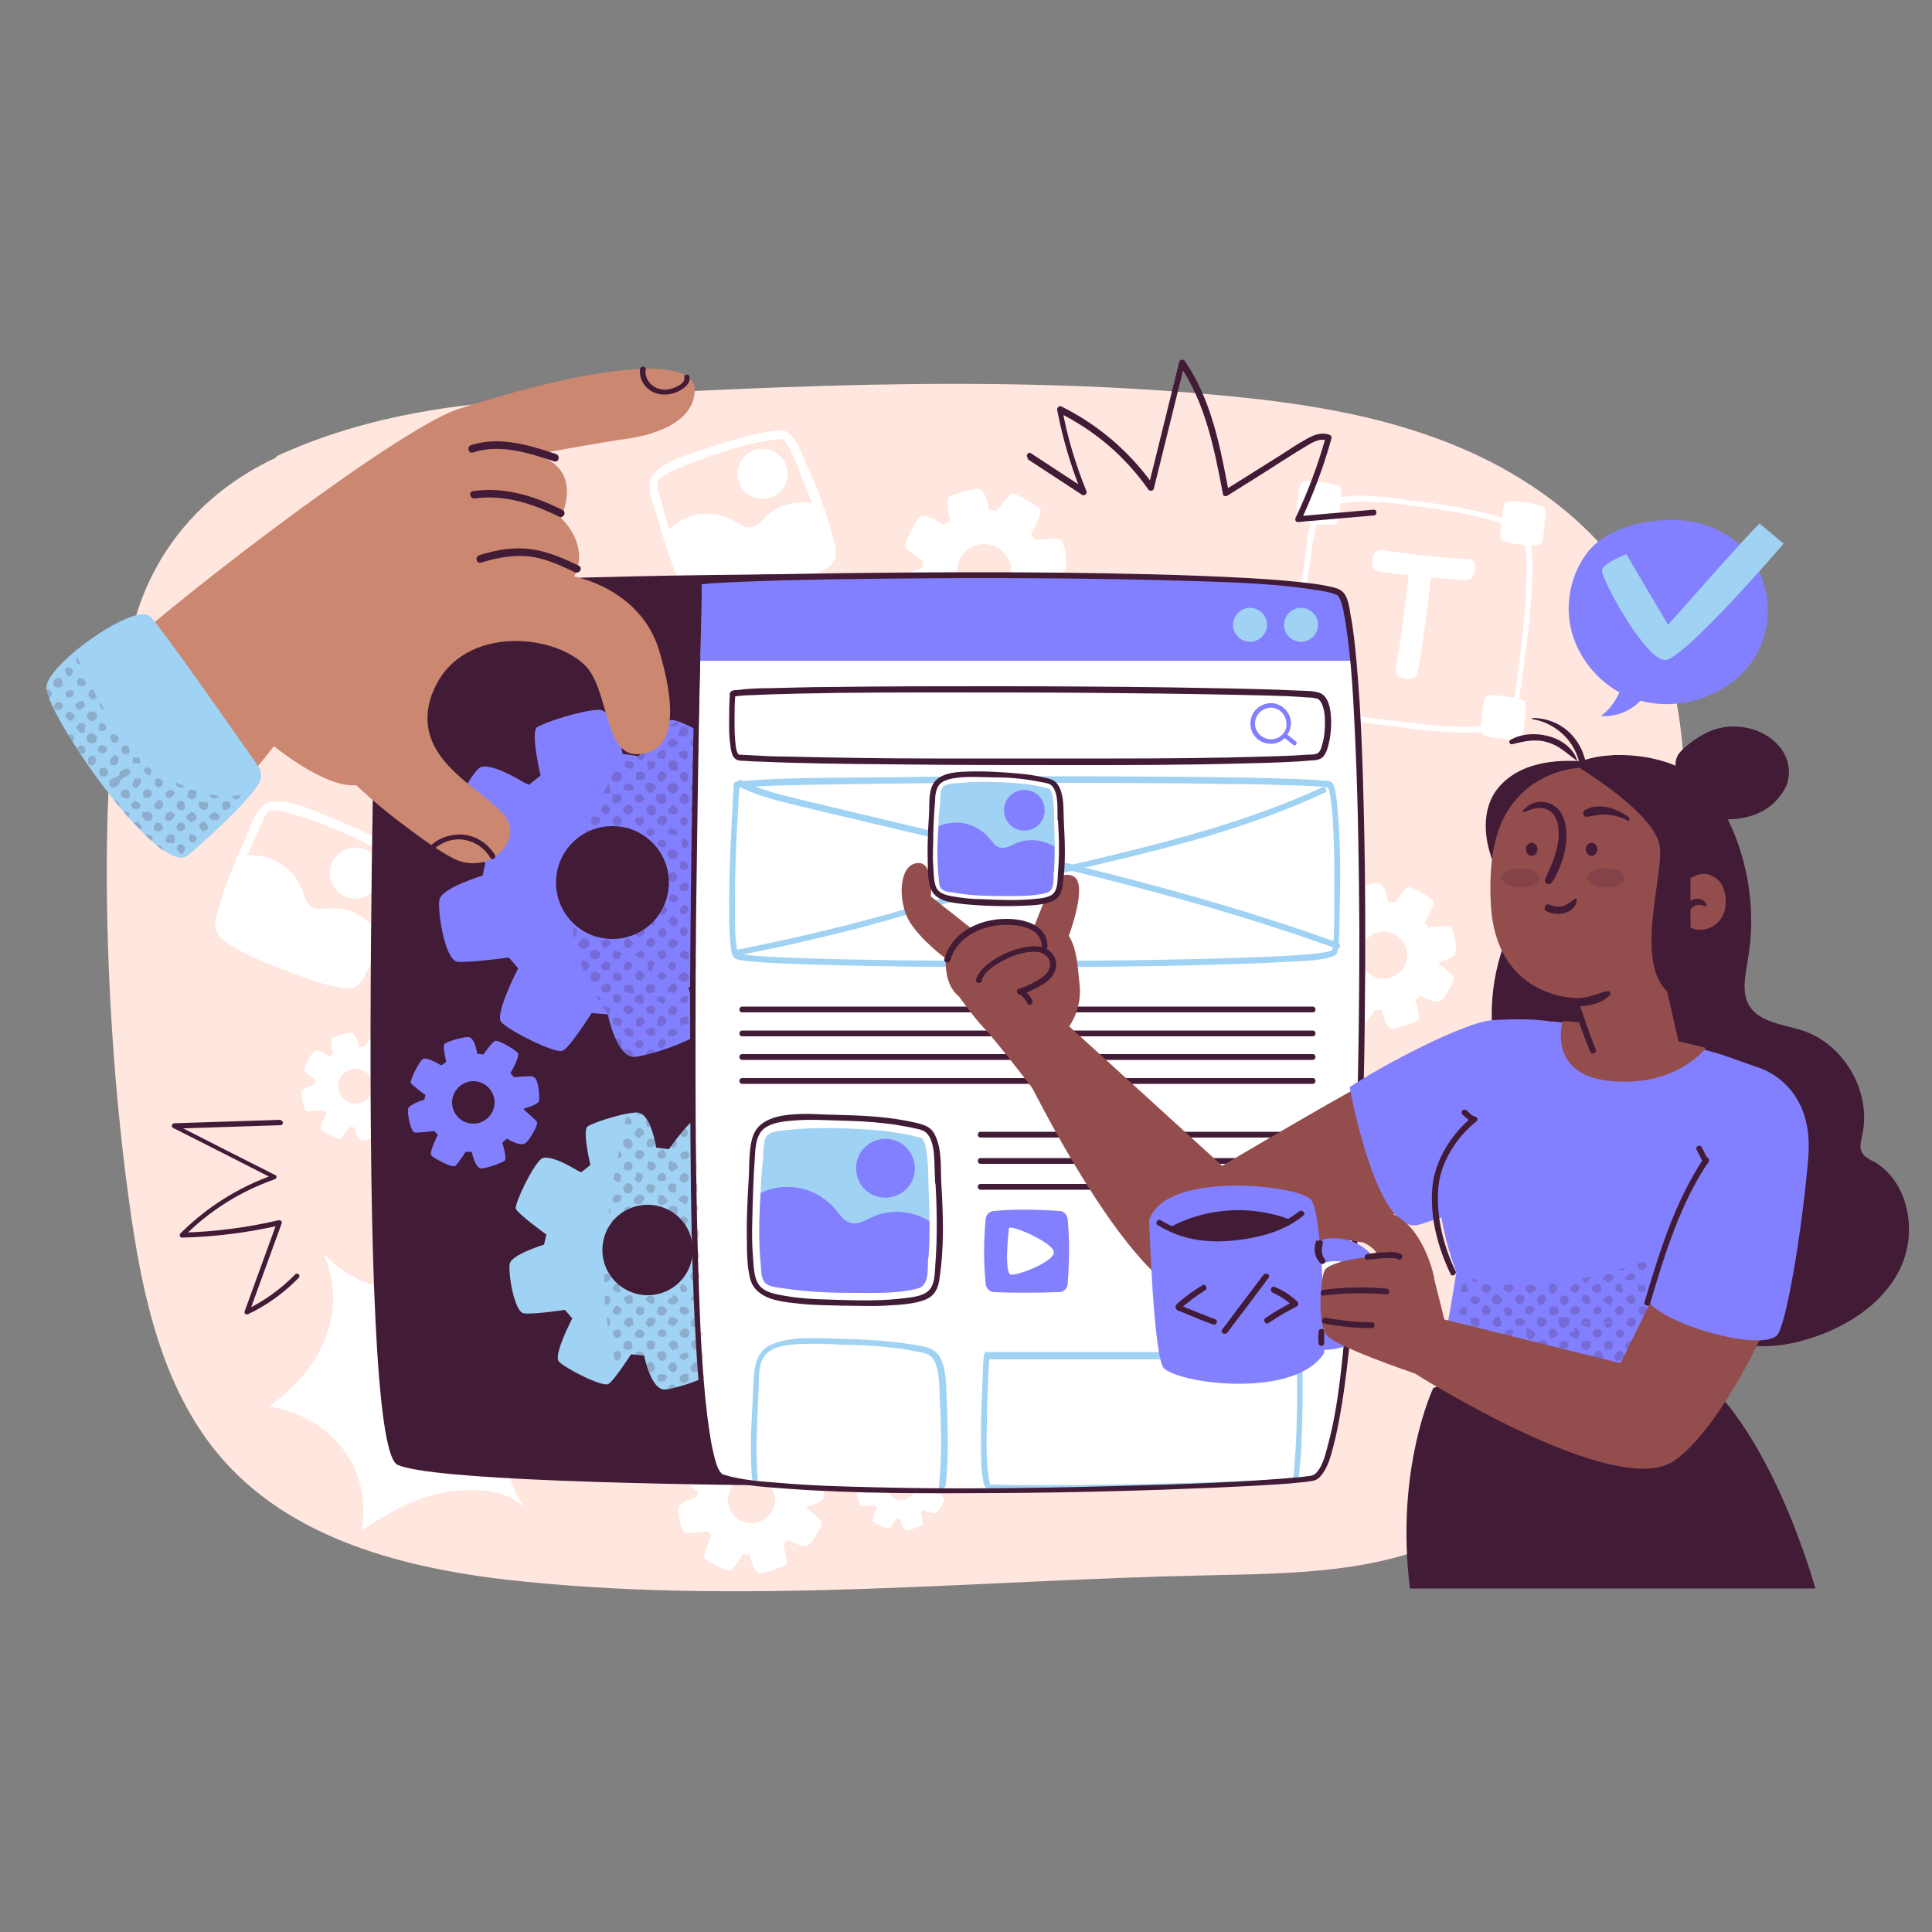 <svg xmlns="http://www.w3.org/2000/svg" viewBox="0 0 500 500"><rect x="0" y="0" width="500" height="500" fill="#808080" stroke="none"/><defs><style>      .st0 {        fill: #8380ff;      }      .st1 {        fill: #a0d2f4;      }      .st2, .st3 {        fill: #421b36;      }      .st2, .st4 {        opacity: .2;      }      .st5 {        fill: #ffe6de;      }      .st6 {        fill: #944d4d;      }      .st7 {        fill: #fff;      }      .st8 {        fill: #cc8770;      }    </style></defs><g id="Background_Simple"><path class="st5" d="M71.5,118.1c20.3-9.4,42.5-13.3,64.9-14.6,59-3.3,118.3-6.7,177.2-1.4,21.5,1.9,43.2,5,63.2,13.3,20,8.2,38.4,22.1,48.6,41.2,12.4,23.3,11.3,51.2,9.9,77.5-1.8,33.5-3.7,67.3-13.2,99.4-7.5,25.4-21.2,50.6-44.5,63.2-19.6,10.5-43,10.5-65.3,11-58.6,1.2-117.4,7.5-175.8,1.7-28.7-2.8-59.4-9.8-78.6-31.4-15.1-17-20.6-40.4-23.9-62.9-8.9-60.9-8-132.6-.2-149.1,0,0,3.2-31.5,37.7-47.6Z"></path><g><g><path class="st5" d="M102.5,221.5c-7.2-5.5-31.2-15.4-33.7-12.2-2.6,3.2-12.8,27-12,31.2.9,4.2,32,16,34.7,14,2.8-2,13.6-31,10.9-33Z"></path><path class="st7" d="M96.6,230.6c-2.6,2.6-6.7,2.6-9.3,0-2.6-2.6-2.6-6.7,0-9.3,2.6-2.6,6.7-2.6,9.3,0s2.6,6.7,0,9.3Z"></path><path class="st7" d="M91.6,254.5c1.2-.9,3.8-6.5,6.2-13-2.6-4.1-7.4-6.7-12.2-6.4-1.8.1-3.9.5-5.3-.6-1.1-.9-1.4-2.4-1.9-3.7-1.3-3.6-4.1-6.7-7.6-8.3-2.5-1.1-5.3-1.4-8-1-3.3,7.7-6.4,16.6-5.9,19,.9,4.2,32,16,34.7,14Z"></path></g><path class="st7" d="M101.9,233.1c.8-2.6,3.9-9.9,1.5-12.4,0,0-.2-.1-.3-.2-5.1-3.8-11.3-6.4-17.2-8.8-4.4-1.8-11.1-5.1-16.1-4.1-3.5.7-5.1,6.7-6.3,9.5-2.7,5.9-5.3,12-7,18.2-1,3.5-1.5,5.9,1.7,8.3,4.2,3.1,9.4,5.1,14.3,7,5.2,2.1,10.7,4.3,16.3,5.1,3.5.5,4.5-1,6-4,3-5.9,5.3-12.3,7.2-18.6ZM94,247.9c-1.1,2.4-1.8,5.9-4.7,5.6-4.5-.5-9.1-2.4-13.3-3.9-4.8-1.8-9.6-3.8-14-6.3-1.1-.6-3.3-1.5-3.9-2.8-.6-1.1.1-2.9.4-4,1.4-5.5,3.7-10.9,5.9-16.1.9-2.1,1.8-4.1,2.8-6.1.5-1,1.4-3.7,2.4-4.3,1.4-.9,4.6.3,6.1.7,3.4.9,6.8,2.1,10,3.5,5.4,2.2,11.1,4.7,15.9,8.2,1.3,1.5-1.8,9.3-2.3,10.9-1.6,5-3.4,9.9-5.5,14.6Z"></path></g><g><g><path class="st5" d="M202.4,112.5c-9,.5-33.4,8.3-33.3,12.4.1,4.1,7.6,28.6,10.9,31.2,3.3,2.6,34.3-8.4,35.1-11.7.8-3.3-9.6-32-12.8-31.9Z"></path><path class="st7" d="M203.8,123.2c-.3,3.6-3.4,6.2-7,5.9-3.6-.3-6.2-3.4-5.9-7,.3-3.6,3.4-6.2,7-5.9,3.6.3,6.2,3.4,5.9,7Z"></path><path class="st7" d="M215.2,144.4c.3-1.4-1.3-7.4-3.6-13.8-4.5-1.4-9.9-.3-13.3,3-1.3,1.3-2.6,2.9-4.4,2.9-1.4,0-2.6-.9-3.8-1.6-3.3-1.9-7.4-2.5-11-1.4-2.6.8-4.9,2.3-6.7,4.4,2.5,7.9,5.8,16.6,7.7,18.1,3.3,2.6,34.3-8.4,35.1-11.7Z"></path></g><path class="st7" d="M209.3,121.7c-1.1-2.5-3.4-10-6.8-10.3-.1,0-.2,0-.3,0-6.3.4-12.6,2.4-18.6,4.4-4.5,1.5-11.7,3.3-14.7,7.2-2.1,2.8.5,8.3,1.3,11.2,1.8,6.2,3.7,12.4,6.4,18.2,1.5,3.3,2.7,5.4,6.5,5.1,5.2-.4,10.4-2.2,15.3-3.8,5.2-1.8,10.8-3.6,15.5-6.6,2.9-1.9,2.7-3.6,2-6.8-1.5-6.4-3.9-12.6-6.5-18.6ZM212.8,137.9c.7,2.5,2.4,5.6,0,7.2-3.7,2.5-8.3,4-12.5,5.5-4.8,1.7-9.6,3.3-14.6,4.2-1.2.2-3.4.9-4.7.4-1.2-.5-1.8-2.3-2.3-3.3-2.4-5.1-4.2-10.5-5.8-15.9-.6-2.1-1.3-4.3-1.8-6.4-.3-1.1-1.3-3.6-.9-4.8.5-1.6,3.7-2.7,5-3.4,3.2-1.5,6.5-2.7,9.8-3.8,5.5-1.8,11.4-3.5,17.2-4,1.9.3,4.6,8.2,5.2,9.7,2,4.7,3.8,9.6,5.2,14.6Z"></path></g><path class="st7" d="M274.2,139.5c-1.5-.2-6.3.2-6.3.2l-1.1-1.4s3.2-5.5,2.4-6.5c-.8-1-6.5-4.4-7.4-4-.9.4-3.8,4.4-3.8,4.4l-2-.3s-.8-5.5-3-5.4c-2.2.1-6.7,1.6-7.5,2.1-.9.6.4,6,.4,6l-1.5,1.2-.6-.3s-4.3-2.7-5.6-1.8c-1.2.9-4.2,6.9-3.9,7.7.2.8,4.7,4,4.7,4l-.3,1.5s-5.1,1.5-5.3,3c-.2,1.5.7,7.5,2.2,7.6,1.5.2,6.3-.5,6.3-.5l1.2,1.3s-2.9,5.6-2.1,6.6c.8,1,6.7,4,7.6,3.5s3.5-4.6,3.5-4.6l2,.2s1.1,5.5,3.3,5.2c2.2-.2,6.6-1.9,7.4-2.5.8-.6-.8-5.9-.8-5.9l1.5-1.3s4.3,2.6,5.9,1.5c1.6-1.1,4.2-6.2,3.9-6.9-.4-.8-4.3-4-4.3-4v-.4c1.4-.4,4.7-1.4,4.9-2.6.3-1.5-.3-7.5-1.8-7.7ZM254.7,154.8c-3.8,0-7-3.1-7-7s3.1-7,7-7,7,3.1,7,7-3.1,7-7,7Z"></path><path class="st7" d="M104.6,275.7c-1-.2-4.1.1-4.1.1l-.7-.9s2.1-3.6,1.6-4.2c-.5-.7-4.2-2.8-4.8-2.6-.6.3-2.5,2.9-2.5,2.9l-1.3-.2s-.5-3.6-2-3.5c-1.5,0-4.3,1-4.9,1.4s.3,3.9.3,3.9l-.9.8-.4-.2s-2.8-1.8-3.6-1.2c-.8.6-2.7,4.5-2.6,5,.2.5,3.1,2.6,3.1,2.6l-.2,1s-3.3,1-3.5,2c-.2,1,.5,4.9,1.5,5,1,.1,4.1-.4,4.1-.4l.8.9s-1.9,3.7-1.4,4.3c.6.7,4.4,2.6,5,2.3.6-.3,2.3-3,2.3-3h1.3c0,.1.7,3.7,2.2,3.5,1.5-.2,4.3-1.3,4.8-1.7.6-.4-.5-3.9-.5-3.9l1-.9s2.8,1.7,3.9,1c1.1-.7,2.8-4,2.5-4.5-.3-.5-2.8-2.6-2.8-2.6v-.3c.9-.2,3-.9,3.2-1.7.2-.9-.2-4.9-1.2-5ZM92,285.6c-2.5,0-4.5-2-4.5-4.5s2-4.5,4.5-4.5,4.5,2,4.5,4.5-2,4.5-4.5,4.5Z"></path><path class="st7" d="M243.7,380.1c-.8-.1-3.4.1-3.4.1l-.6-.7s1.7-2.9,1.3-3.5c-.4-.6-3.4-2.3-4-2.1-.5.2-2,2.4-2,2.4h-1.1c0-.1-.4-3.1-1.6-3-1.2,0-3.5.8-4,1.1-.5.3.2,3.2.2,3.2l-.8.6-.3-.2s-2.3-1.4-3-.9c-.7.5-2.2,3.7-2.1,4.1.1.4,2.5,2.1,2.5,2.1l-.2.8s-2.7.8-2.8,1.6c-.1.8.4,4,1.2,4.1.8,0,3.4-.3,3.4-.3l.6.7s-1.6,3-1.1,3.5c.5.5,3.6,2.1,4.1,1.9.5-.2,1.9-2.5,1.9-2.5h1.1c0,0,.6,3,1.8,2.9,1.2-.1,3.5-1,3.9-1.4.5-.3-.4-3.2-.4-3.2l.8-.7s2.3,1.4,3.2.8c.9-.6,2.3-3.3,2.1-3.7-.2-.4-2.3-2.1-2.3-2.1v-.2c.7-.2,2.5-.7,2.6-1.4.2-.8-.1-4-1-4.1ZM233.3,388.2c-2,0-3.7-1.7-3.7-3.7s1.7-3.7,3.7-3.7,3.7,1.7,3.7,3.7-1.7,3.7-3.7,3.7Z"></path><path class="st7" d="M375.3,239.8c-1.4-.2-5.6.2-5.6.2l-1-1.2s2.9-4.8,2.2-5.7-5.7-3.9-6.6-3.5c-.8.4-3.3,3.9-3.3,3.9l-1.8-.2s-.7-4.9-2.7-4.8c-2,0-5.9,1.4-6.6,1.9s.4,5.3.4,5.3l-1.3,1-.6-.3s-3.8-2.4-4.9-1.6c-1.1.8-3.7,6.1-3.5,6.8.2.7,4.2,3.5,4.2,3.5l-.3,1.4s-4.5,1.4-4.7,2.7c-.2,1.3.6,6.6,2,6.7,1.4.1,5.6-.5,5.6-.5l1,1.2s-2.6,5-1.8,5.8c.7.9,5.9,3.5,6.7,3.1.8-.4,3.1-4.1,3.1-4.1h1.8c0,.1,1,5,2.9,4.8,2-.2,5.8-1.7,6.5-2.2s-.7-5.2-.7-5.2l1.3-1.2s3.8,2.3,5.2,1.4c1.4-1,3.7-5.4,3.4-6.1-.3-.7-3.8-3.5-3.8-3.5v-.4c1.2-.3,4.1-1.2,4.3-2.3.3-1.3-.2-6.6-1.6-6.8ZM358.1,253.3c-3.4,0-6.1-2.8-6.1-6.1s2.8-6.1,6.1-6.1,6.1,2.8,6.1,6.1-2.8,6.1-6.1,6.1Z"></path><path class="st7" d="M211.7,380.7c-1.4-.2-5.6.2-5.6.2l-1-1.2s2.9-4.8,2.2-5.7-5.7-3.9-6.6-3.5c-.8.4-3.3,3.9-3.3,3.9l-1.8-.2s-.7-4.9-2.7-4.8c-2,0-5.9,1.4-6.6,1.9s.4,5.3.4,5.3l-1.3,1-.6-.3s-3.8-2.4-4.9-1.6c-1.1.8-3.7,6.1-3.5,6.8.2.7,4.2,3.5,4.2,3.5l-.3,1.4s-4.5,1.4-4.7,2.7.6,6.6,2,6.7c1.4.1,5.6-.5,5.6-.5l1,1.2s-2.6,5-1.8,5.8c.7.9,5.9,3.5,6.7,3.1.8-.4,3.1-4.1,3.1-4.1h1.8c0,.1,1,5,2.9,4.8,2-.2,5.8-1.7,6.5-2.2.7-.5-.7-5.2-.7-5.2l1.3-1.2s3.8,2.3,5.2,1.4c1.4-1,3.7-5.4,3.4-6.1-.3-.7-3.8-3.5-3.8-3.5v-.4c1.2-.3,4.1-1.2,4.3-2.3.3-1.3-.2-6.6-1.6-6.8ZM194.5,394.2c-3.4,0-6.1-2.8-6.1-6.1s2.8-6.1,6.1-6.1,6.1,2.8,6.1,6.1-2.8,6.1-6.1,6.1Z"></path><g><path class="st7" d="M369.8,189.1c-2.3-.2-4.6-.5-6.8-.8l-1.7-.2c-7.1-.9-14.4-1.7-21-4.3-5.7-2.3-5.7-6.6-5.6-11.2.1-9.1,1.5-18.4,2.9-27.1.1-.8.2-1.7.3-2.7.5-4.6,1.3-10.8,5.2-12.8,5.6-2.8,13.8-1.6,20.4-.7,1.1.2,2.1.3,3.1.4,8.2,1,17.7,2.4,26.1,5.7.3,0,.5.2.8.3,3.5,2.3,3.3,11.6,2.9,15.9,0,0,0,.2,0,.3h0s0,0,0,.1c.2,5-3.2,28.9-3.3,29.2-1,4.5-1.8,7.3-7.2,8-5.3.7-10.8.4-16.2-.2ZM357.5,130.1c-4.9-.5-10-.5-13.7,1.3-3.2,1.6-3.9,7.4-4.4,11.7-.1,1-.2,1.9-.4,2.7-1.4,8.6-2.8,17.8-2.9,26.8,0,5.1.1,8,4.7,9.8,6.4,2.5,13.6,3.4,20.6,4.2l1.7.2c7.5.9,15.3,1.9,22.7.9,4.2-.5,5-2.3,6-6.9,1.3-6.2,2.7-21,3.2-26.8h-.2c0,0,0-.7,0-.7,0,0,0,0,0,0,.4-3.7.9-14.5-2.1-16.5-.1,0-.2-.1-.3-.1h-.2c-8.3-3.3-17.7-4.6-25.8-5.7-1-.1-2-.3-3.1-.4-1.9-.3-3.8-.5-5.9-.7Z"></path><path class="st7" d="M347.1,129.1c0,.2.3-2.8-.5-3.3,0,0,0,0-.1,0-1.6-.6-3.3-.9-5-1.1-1.3-.2-3.2-.6-4.4,0-.8.4-.9,2.1-1,2.9-.3,1.7-.5,3.4-.6,5.2,0,1,0,1.6,1,2,1.3.5,2.8.7,4.1.8,1.5.2,3,.4,4.5.2.9-.1,1.1-.6,1.3-1.4.4-1.7.8-7,.6-5.3Z"></path><path class="st7" d="M399.9,134.4c0,.2.3-2.8-.5-3.3,0,0,0,0-.1,0-1.6-.6-3.3-.9-5-1.1-1.3-.2-3.2-.6-4.4,0-.8.4-.9,2.1-1,2.9-.3,1.7-.5,3.4-.6,5.2,0,1,0,1.6,1,2,1.3.5,2.8.7,4.1.8,1.5.2,3,.4,4.5.2.9-.1,1.1-.6,1.3-1.4.4-1.7.8-7,.6-5.3Z"></path><path class="st7" d="M342.1,179.3c0,.2.3-2.8-.5-3.3,0,0,0,0-.1,0-1.6-.6-3.3-.9-5-1.1-1.3-.2-3.2-.6-4.4,0-.8.4-.9,2.1-1,2.9-.3,1.7-.5,3.4-.6,5.2,0,1,0,1.6,1,2,1.3.5,2.8.7,4.1.8,1.5.2,3,.4,4.5.2.9-.1,1.1-.6,1.3-1.4.4-1.7.8-7,.6-5.3Z"></path><path class="st7" d="M394.8,184.6c0,.2.3-2.8-.5-3.3,0,0,0,0-.1,0-1.6-.6-3.3-.9-5-1.1-1.3-.2-3.2-.6-4.4,0-.8.4-.9,2.1-1,2.9-.3,1.7-.5,3.4-.6,5.2,0,1,0,1.6,1,2,1.3.5,2.8.7,4.1.8,1.5.2,3,.4,4.5.2.9-.1,1.1-.6,1.3-1.4.4-1.7.8-7,.6-5.3Z"></path><path class="st7" d="M357.1,147.9c-.7-.1-1.3-.4-1.6-.8-.3-.5-.5-1.2-.3-2.3,0-.9.3-1.5.8-1.9.4-.4,1-.5,1.7-.5.8.1,1.9.3,3.1.4,1.2.2,2.5.3,3.7.5,1.3.1,2.4.3,3.4.4,2,.2,4.1.4,6.1.6,2,.2,4,.3,5.9.4.7,0,1.1.3,1.5.7.3.5.4,1.1.3,2-.1,1.1-.4,1.8-.8,2.2-.4.4-1,.6-1.8.5-1.8,0-3.7-.2-5.7-.4-2-.1-4-.3-6-.5-1.8-.2-3.5-.4-5.3-.6-1.8-.2-3.4-.4-5-.6ZM364.8,146.1c0-.3.2-.5.4-.7.3-.2.5-.3.9-.4.3-.1.7-.2,1-.2.3,0,.6,0,.8,0,.2,0,.5,0,.8.2.3.1.6.2.9.4.3.2.5.4.7.6.2.2.3.5.3.7-.5,4.7-1,9.4-1.6,13.9-.6,4.5-1.3,9-2.1,13.4,0,.5-.3.9-.6,1.1-.3.3-.7.4-1.2.5-.4,0-.9.1-1.3,0-.4,0-.9-.2-1.3-.3-.4-.2-.8-.5-1-.8-.3-.4-.3-.8-.3-1.3.7-4.1,1.4-8.5,2-13.1.6-4.6,1.2-9.3,1.6-14Z"></path></g><path class="st7" d="M136.5,391.1c-5.5-6.4-7.2-17.8-4.1-25.7,3.1-7.9,10.7-13.8,19.1-14.9-12.9-4-22.4-17.2-21.9-30.7-4.5,7.7-12.8,13.1-21.7,14-8.9.9-18.1-2.7-24.1-9.3,6.4,14.9-.4,29.8-14.2,39.5,18.6,3.2,26.7,18.4,23.9,32.1,6.4-4.1,13.1-8.2,20.6-9.7,7.5-1.4,17.8-1.4,22.3,4.7"></path></g><g id="Speech_Bubble"><g><path class="st0" d="M451.3,142c-5.6-5.8-14.4-8.4-22.7-7.2h0c-6.1.5-13.6,3.1-17.4,7.7-3.7,4.6-5.5,10.5-5.2,16.2.4,8.4,5.6,16.3,13.1,20.5-1.1,2.4-2.7,4.6-4.8,6.1,3.8.3,7.6-1.2,10.2-3.9,0,0,.2,0,.3,0,10.6,2.8,23-1.7,28.9-10.6,5.9-8.9,4.8-21.3-2.5-28.9Z"></path><path class="st1" d="M455.4,135.5c-1.6,1.1-23.7,26.2-23.7,26.2,0,0-10.6-17.8-10.8-18.3,0,0-5.7,2.2-6.3,4-.6,1.8,11.3,23.7,16.4,23.4,5-.3,30.6-30.1,30.6-30.1l-6.2-5.2Z"></path></g></g><g id="Lines"><path class="st3" d="M265.9,118.8c4.7,3.1,9.5,6.2,14.2,9.3.5.3,1.3-.3,1.1-.9-2.8-6.9-5-14.1-6.3-21.4-.4.3-.7.6-1.1.9,9.4,4.6,17.4,11.4,23.4,20,.4.5,1.2.4,1.4-.2,2.7-10.8,5.3-21.6,8-32.3-.5,0-.9.2-1.4.2,6.8,9.9,9.1,21.9,11.3,33.5,0,.5.7.6,1.1.4,4.3-2.7,8.7-5.4,13-8.2,2.1-1.3,4.2-2.7,6.4-4,2-1.2,4.2-2.9,6.7-2.1-.2-.3-.4-.6-.6-.9-2,7.2-4.6,14.2-7.8,20.9-.2.5,0,1.2.7,1.1,6.5-.6,13-1.1,19.5-1.7,1,0,.9-1.6,0-1.5-6.5.6-13,1.1-19.5,1.7.2.4.5.7.7,1.1,3.2-6.9,5.9-14,7.9-21.3.1-.4-.2-.8-.6-.9-1.9-.7-3.8,0-5.5.9-2.4,1.3-4.8,2.9-7.1,4.4-4.8,3-9.7,6.1-14.5,9.1.4.1.7.3,1.1.4-2.2-11.7-4.5-23.9-11.4-33.9-.4-.5-1.2-.4-1.4.2-2.7,10.8-5.3,21.6-8,32.3.5,0,.9-.2,1.4-.2-6.1-8.7-14.4-15.8-23.9-20.5-.6-.3-1.2.3-1.1.9,1.4,7.3,3.5,14.5,6.3,21.4.4-.3.7-.6,1.1-.9-4.7-3.1-9.5-6.2-14.2-9.3-.8-.5-1.5.8-.7,1.3h0Z"></path><path class="st3" d="M72.8,289.8c-9.2.3-18.5.6-27.7.9-.6,0-.9.9-.3,1.2,8.7,4.4,17.4,8.8,26,13.2,0-.4,0-.8.1-1.1-9.1,3.2-17.4,8.4-24.2,15.2-.4.4-.1,1.1.4,1.1,8.5-.2,17-1.3,25.4-3.2-.3-.3-.5-.5-.8-.8-2.8,7.7-5.6,15.4-8.4,23.1-.2.6.5.9.9.7,4.9-2.3,9.3-5.5,13.1-9.4.6-.6-.3-1.5-.9-.9-3.7,3.8-8,6.9-12.8,9.2.3.2.6.5.9.7,2.8-7.7,5.6-15.4,8.4-23.1.2-.5-.3-.9-.8-.8-8.2,1.9-16.6,3-25,3.2.1.4.3.7.4,1.1,6.6-6.7,14.7-11.8,23.6-14.9.5-.2.7-.9.1-1.1-8.7-4.4-17.4-8.8-26-13.2-.1.4-.2.8-.3,1.2,9.2-.3,18.5-.6,27.7-.9.8,0,.8-1.3,0-1.2h0Z"></path></g><g id="Tab"><g><path class="st3" d="M97.6,154.3s-6.3,219.6,5.3,224.8c16.6,7.6,222.6,5.9,237.5,3.3,15-2.6,15.3-222.2,6.8-228.9-8.5-6.7-249.5-6.7-249.6.7Z"></path><path class="st1" d="M200.2,309.5c-2.6-.4-10.6.3-10.6.3l-1.8-2.3s5.4-9.1,4.1-10.9c-1.3-1.8-10.8-7.3-12.4-6.6-1.6.7-6.4,7.4-6.4,7.4l-3.3-.4s-1.3-9.2-5.1-9.1c-3.8.2-11.1,2.6-12.6,3.6-1.5,1,.7,10,.7,10l-2.4,1.9-1-.5s-7.2-4.5-9.3-3c-2.1,1.5-7,11.6-6.6,12.9.4,1.3,7.9,6.7,7.9,6.7l-.6,2.6s-8.5,2.6-8.9,5c-.4,2.5,1.2,12.5,3.7,12.8,2.6.3,10.6-.9,10.6-.9l1.9,2.2s-4.9,9.4-3.5,11.1c1.4,1.7,11.2,6.7,12.8,5.9,1.5-.8,5.9-7.7,5.9-7.7l3.4.3s1.8,9.2,5.5,8.8c3.7-.4,11-3.2,12.4-4.3,1.4-1-1.3-9.9-1.3-9.9l2.5-2.2s7.2,4.4,9.9,2.6c2.7-1.8,7.1-10.3,6.5-11.6-.6-1.3-7.2-6.7-7.2-6.7v-.7c2.3-.6,7.8-2.4,8.2-4.3.5-2.4-.5-12.6-3-13ZM167.6,335.2c-6.4,0-11.7-5.2-11.7-11.7s5.2-11.7,11.7-11.7,11.7,5.2,11.7,11.7-5.2,11.7-11.7,11.7Z"></path><path class="st0" d="M199.4,210.9c-3.2-.5-13.3.4-13.3.4l-2.3-2.9s6.8-11.5,5.1-13.7c-1.7-2.2-13.6-9.2-15.6-8.3-2,.9-8,9.3-8,9.3l-4.2-.6s-1.6-11.6-6.3-11.4c-4.7.2-14,3.3-15.8,4.5-1.8,1.2.9,12.5.9,12.5l-3,2.4-1.3-.6s-9.1-5.7-11.6-3.7c-2.6,1.9-8.7,14.6-8.3,16.2.5,1.6,9.9,8.4,9.9,8.4l-.7,3.2s-10.7,3.2-11.2,6.3c-.5,3.1,1.5,15.7,4.7,16,3.2.3,13.3-1.1,13.3-1.1l2.4,2.8s-6.1,11.8-4.4,13.9c1.8,2.1,14.1,8.4,16,7.4,1.9-1,7.4-9.7,7.4-9.7l4.2.3s2.3,11.5,7,11c4.7-.5,13.8-4,15.5-5.3,1.8-1.3-1.6-12.5-1.6-12.5l3.1-2.8s9.1,5.5,12.5,3.2c3.4-2.3,8.9-12.9,8.1-14.6-.8-1.6-9.1-8.4-9.1-8.4v-.9c2.9-.8,9.8-3,10.3-5.4.7-3-.6-15.7-3.8-16.3ZM158.5,243c-8.1,0-14.6-6.5-14.6-14.6s6.5-14.6,14.6-14.6,14.6,6.5,14.6,14.6-6.5,14.6-14.6,14.6Z"></path><path class="st0" d="M138,278.6c-1.2-.2-5,.2-5,.2l-.9-1.1s2.6-4.3,1.9-5.2c-.6-.8-5.1-3.5-5.9-3.1-.8.3-3,3.5-3,3.5l-1.6-.2s-.6-4.4-2.4-4.3c-1.8,0-5.3,1.2-6,1.7-.7.5.4,4.7.4,4.7l-1.2.9-.5-.2s-3.4-2.1-4.4-1.4c-1,.7-3.3,5.5-3.1,6.1.2.6,3.8,3.2,3.8,3.2l-.3,1.2s-4,1.2-4.2,2.4c-.2,1.2.6,5.9,1.8,6.1,1.2.1,5-.4,5-.4l.9,1s-2.3,4.5-1.7,5.3c.7.8,5.3,3.2,6.1,2.8.7-.4,2.8-3.7,2.8-3.7h1.6c0,.1.9,4.5,2.6,4.3,1.8-.2,5.2-1.5,5.9-2,.7-.5-.6-4.7-.6-4.7l1.2-1s3.4,2.1,4.7,1.2c1.3-.9,3.4-4.9,3.1-5.5s-3.4-3.2-3.4-3.2v-.3c1.1-.3,3.7-1.1,3.9-2,.2-1.2-.2-6-1.4-6.1ZM122.5,290.8c-3.1,0-5.5-2.5-5.5-5.5s2.5-5.5,5.5-5.5,5.5,2.5,5.5,5.5-2.5,5.5-5.5,5.5Z"></path><g><path class="st7" d="M181.6,154.3s-6.6,222.6,5.3,227.9c17.2,7.6,137.5,2.9,153,.3,15.5-2.6,15.9-222.2,7.1-228.9-8.8-6.7-165.2-6.7-165.4.7Z"></path><path class="st0" d="M181.2,150.6s.3,10,0,20.4h169.3c-.9-10-2.1-16.5-3.5-17.5-8.8-6.7-165.8-4.9-165.8-2.9Z"></path><path class="st1" d="M327.9,161.7c0,2.4-2,4.4-4.4,4.4s-4.4-2-4.4-4.4,2-4.4,4.4-4.4,4.4,2,4.4,4.4Z"></path><path class="st1" d="M341.1,161.7c0,2.4-2,4.4-4.4,4.4s-4.4-2-4.4-4.4,2-4.4,4.4-4.4,4.4,2,4.4,4.4Z"></path></g><path class="st1" d="M331.1,349.9h-75.7c-.4,0-.7.3-.8.8-.3,4.5-.4,9-.6,13.5-.1,3.5-.2,7.1-.1,10.6,0,2.7,0,5.4.5,8.1.2,1.1.4,2.3,1.6,2.5,1.2.3,2.4.2,3.6.2,5.1.1,10.2,0,15.3,0,14-.1,28-.5,42-.9,4.9-.2,9.9-.3,14.8-.6,1.1,0,2.3,0,3.3-.3,1.1-.3,1-1.4,1.2-2.4.7-6.2.8-12.5.9-18.7,0-3,0-6,0-8.9,0-1,.1-3.4-1.1-3.8-.8-.3-2,0-2.9,0-.7,0-1.3,0-2,0-1,0-1,1.5,0,1.5,1.4,0,3.3.2,4.3,0-.3,0-.2-.5,0,.2,0,.3,0,.6.1,1,.2,2.5.2,5.1.2,7.6,0,6.4-.2,12.8-.7,19.1,0,.9-.1,1.8-.3,2.7,0,.1-.2.6-.1.7,0,0,.3-.3.3-.3,0-.1-2.2.2-2.6.3-4.4.3-8.9.4-13.4.6-13.4.5-26.8.8-40.1.9-5.4,0-10.8.1-16.2,0-1.6,0-3.3,0-4.9-.1-.2,0-.5,0-.7,0-.1,0-.6,0-.5,0,0,0-.2,0-.3,0,.1,0,0,.1,0-.1-1.1-5.1-.9-10.5-.8-15.6,0-5.5.3-11,.6-16.5,0-.3,0-.7,0-1-.3.3-.5.5-.8.8h75.7c1,0,1-1.5,0-1.5Z"></path><path class="st1" d="M244.7,384.6c1-8.4.5-16.8.2-25.2-.1-2.6-.3-5.5-1.5-7.9-1.5-3.1-5.2-3.2-8.3-3.7-4.5-.7-9.1-1-13.7-1.2-3.8-.1-7.7-.3-11.6-.3-3.4,0-7,.3-10.2,1.7-2.8,1.2-3.8,3.5-4.3,6.4-.5,3.7-.4,7.6-.7,11.3-.3,5.6-.4,11.2,0,16.8,0,1,1.6,1,1.5,0-.7-8.2,0-16.2.3-24.4,0-2.5,0-5.9,2-7.8,2.3-2.2,6.6-2.4,9.6-2.5,3.3-.1,6.5,0,9.8.2,4.1.1,8.3.2,12.4.7,2.2.2,4.3.5,6.5,1,1.6.3,3.7.4,4.7,1.9,1.5,2.1,1.6,5.2,1.7,7.6.4,8.5.8,17-.1,25.5-.1,1,1.4,1,1.5,0h0Z"></path><path class="st3" d="M180.4,150.6c-.1,5-.3,10-.4,15-.3,12.7-.6,25.4-.8,38.1-.3,16.9-.5,33.8-.6,50.7,0,17.7,0,35.3.2,53,.2,15,.6,30,1.6,44.9.4,5.4.8,10.8,1.5,16.2.5,3.5.9,7.1,2.1,10.5.3,1,.7,2,1.4,2.9.7.9,1.7,1.1,2.8,1.4,5.2,1.3,10.6,1.6,15.9,2,18,1.3,36,1.2,54,1.1,18.9-.1,37.8-.6,56.6-1.4,6.4-.3,12.8-.6,19.2-1.1,1.8-.2,3.7-.3,5.5-.6.9-.1,1.7-.5,2.3-1.2,1.9-2.1,2.7-5.2,3.4-7.9,1.2-4.7,2-9.4,2.7-14.2,2-14.2,3-28.5,3.7-42.8,1-17.6,1.5-35.2,1.7-52.9.2-17.4.2-34.8-.2-52.1-.3-13.5-.7-27.1-1.9-40.6-.4-4.2-.8-8.5-1.6-12.6-.3-1.8-.6-4.6-2.1-5.9-.7-.7-1.9-1-2.8-1.2-1.7-.4-3.5-.7-5.2-.9-5.5-.7-11-1.1-16.5-1.4-16.3-.9-32.7-1.2-49.1-1.4-17.6-.2-35.3-.1-52.9.1-11.8.2-23.7.2-35.5,1-1,0-5.1-.2-5.3,1.4,0,1,1.4,1,1.5,0,0,.7-.7.6,0,.5.5,0,.5,0,1.1-.1,1.5-.2,3-.2,4.4-.3,5.1-.3,10.1-.4,15.2-.6,15.8-.4,31.6-.5,47.4-.6,17.6,0,35.2.1,52.8.6,12.5.4,25.2.5,37.5,2.4,1.6.2,3.2.5,4.7.9.5.2.9.3,1.3.5.3.2.4.2.4.4,1.1,1.7,1.4,4.4,1.8,6.6,1.7,10.6,2.1,21.4,2.6,32,.7,16,.9,32,1,48,0,17.7-.2,35.4-.8,53.1-.5,16-1.3,32-2.7,48-1,10.8-1.9,22-4.8,32.5-.6,2.3-1.4,5.3-3.1,6.8-.2.2-.5.3-.7.4-.6.2-1.2.2-1.8.3-2.1.3-4.3.4-6.4.6-15.7,1.2-31.4,1.6-47.1,2-19.5.5-38.9.7-58.4.2-8-.2-15.9-.4-23.9-1.1-4.9-.4-10-.7-14.6-2.1-.6-.2-.6-.2-.8-.4-.3-.3-.3-.4-.6-.8-.5-.9-.8-1.9-1.1-3-1-3.7-1.5-7.6-2-11.4-1.5-12.7-1.9-25.5-2.3-38.2-.5-16.6-.7-33.3-.7-50,0-17.5,0-34.9.3-52.4.2-14.8.4-29.7.7-44.5.2-8.9.4-17.8.6-26.7,0-1.2,0-2.4,0-3.6,0-1-1.5-1-1.5,0Z"></path><g><path class="st3" d="M253.8,294.4h85.7c1,0,1-1.5,0-1.5h-85.7c-1,0-1,1.5,0,1.5h0Z"></path><path class="st3" d="M253.8,301.2h85.7c1,0,1-1.5,0-1.5h-85.7c-1,0-1,1.5,0,1.5h0Z"></path><path class="st3" d="M253.8,307.9h85.7c1,0,1-1.5,0-1.5h-85.7c-1,0-1,1.5,0,1.5h0Z"></path></g><g><path class="st3" d="M192.1,262h147.6c1,0,1-1.5,0-1.5h-147.6c-1,0-1,1.5,0,1.5h0Z"></path><path class="st3" d="M192.1,268.2h147.6c1,0,1-1.5,0-1.5h-147.6c-1,0-1,1.5,0,1.5h0Z"></path><path class="st3" d="M192.1,274.3h147.6c1,0,1-1.5,0-1.5h-147.6c-1,0-1,1.5,0,1.5h0Z"></path><path class="st3" d="M192.1,280.5h147.6c1,0,1-1.5,0-1.5h-147.6c-1,0-1,1.5,0,1.5h0Z"></path></g><g><g><path class="st7" d="M189.7,179.7s-1,15.7,1.4,16.3c6.4,1.4,143.2,2.1,150.1-.2,2.5-.8,3.8-13.7,0-15.6-3.8-1.9-150.6-2.4-151.6-.4Z"></path><path class="st3" d="M188.9,179.7c-.2,2.5-.2,5.1-.2,7.6,0,1.8,0,3.6.3,5.4.1,1.1.3,2.6,1.1,3.5.6.7,1.7.7,2.6.7,1.3.1,2.7.2,4,.2,11.2.5,22.3.6,33.5.7,15.8.2,31.5.2,47.3.2,14.4,0,28.8,0,43.2-.4,4.8-.1,9.6-.2,14.3-.5,1.4,0,2.8-.2,4.3-.3.9,0,1.9-.1,2.7-.6,1-.7,1.5-2.2,1.8-3.4.5-1.9.7-3.9.7-5.8,0-2.4-.3-6.7-3-7.7-1.8-.6-4.2-.5-6.1-.6-10.7-.5-21.5-.6-32.3-.8-15.3-.2-30.5-.3-45.8-.3-14.3,0-28.5,0-42.8.2-5.1,0-10.2.2-15.3.3-2.8,0-5.7.1-8.5.5-.5,0-1.4,0-1.7.6-.5.8.8,1.6,1.3.8-.2.3-.5.2,0,.2.4,0,.4,0,.9-.1,1.2-.1,2.3-.2,3.5-.2,4.1-.2,8.2-.3,12.3-.4,12.9-.3,25.8-.3,38.8-.3,15.1,0,30.2,0,45.3.2,12.3.1,24.5.3,36.8.6,3.5.1,7,.2,10.5.5.9,0,1.7.1,2.3.3,0,0,.2,0,.3,0-.2,0-.1,0,0,0,.3.2.6.5.8.8.9,1.5,1.1,3.5,1.1,5.2,0,1.9-.1,3.9-.7,5.8-.2.8-.5,2-1.3,2.4-.7.3-1.6.3-2.5.3-3.7.3-7.5.4-11.2.5-12.9.4-25.8.5-38.8.5-15.6,0-31.1,0-46.7,0-12.7,0-25.3-.2-38-.5-3.5,0-7-.2-10.5-.4-.5,0-.9,0-1.4-.1-.3,0-.4,0-.6,0-.7-.6-.8-2.4-.9-3.3-.2-1.8-.2-3.6-.2-5.4,0-2.3,0-4.6.2-6.9,0-1-1.4-1-1.5,0Z"></path></g><path class="st0" d="M333,187.3c0,1.7-1.1,3.3-2.7,3.8-1.6.6-3.5,0-4.6-1.3-1.1-1.3-1.2-3.2-.3-4.7.9-1.4,2.6-2.2,4.2-1.9,1.9.4,3.3,2.1,3.3,4,0,.8,1.2.8,1.2,0,0-2.2-1.4-4.1-3.4-4.9-2-.8-4.5-.1-5.9,1.6-1.4,1.7-1.6,4.1-.5,6,1.1,1.9,3.3,2.9,5.5,2.5,2.5-.4,4.2-2.7,4.3-5.2,0-.8-1.2-.8-1.2,0Z"></path><path class="st0" d="M335.4,191.9c-.8-.6-1.6-1.3-2.4-1.9-.1-.1-.2-.2-.4-.2s-.3,0-.4.2c-.2.2-.3.6,0,.8.8.6,1.6,1.3,2.4,1.9.1.1.2.2.4.2s.3,0,.4-.2c.2-.2.3-.6,0-.8h0Z"></path></g><g><path class="st1" d="M190.8,247.3c10.4-2,20.8-4.4,31-7,10.3-2.7,20.5-5.9,30.8-8.7,19.4-5.4,39.2-9.2,58.6-14.8,10.8-3.2,21.5-6.9,31.7-11.7.9-.4.1-1.7-.8-1.3-18.2,8.4-37.6,13.5-57.1,18.2-9.8,2.3-19.7,4.6-29.5,7.2-10.2,2.7-20.3,6-30.6,8.7-11.5,3.1-23.1,5.7-34.7,8-1,.2-.5,1.6.4,1.5h0Z"></path><path class="st1" d="M190.9,203.4c4.3,2.2,8.9,3.5,13.5,4.6,5.2,1.3,10.3,2.5,15.5,3.7,10.5,2.5,21,5,31.5,7.4,20.3,4.8,40.7,9.7,60.8,15.5,11.3,3.3,22.6,6.9,33.7,10.9.9.3,1.3-1.1.4-1.5-19.5-7.1-39.4-12.8-59.4-17.9-20.4-5.2-41-9.9-61.5-14.8-5.8-1.4-11.7-2.8-17.5-4.2-5.5-1.3-11-2.6-16.1-5.2-.9-.4-1.6.9-.8,1.3h0Z"></path><path class="st1" d="M189.9,203.2c-.4,5.8-.6,11.6-.9,17.4-.2,4.6-.3,9.2-.3,13.8,0,3.5,0,7.1.4,10.6.2,1.3.3,2.9,1.7,3.3,1.1.3,2.4.4,3.5.5,4.9.5,9.8.6,14.8.8,16.6.5,33.3.7,49.9.7,18.1,0,36.1-.1,54.2-.6,6.7-.2,13.5-.4,20.2-.8,3.6-.2,7.5-.2,11-1.2,1.1-.3,1.6-.6,1.8-1.7.5-3.1.4-6.3.5-9.4.2-9.2.3-18.6-.6-27.8-.1-1.4-.3-2.9-.6-4.3-.2-.7-.3-1.7-1-2.1-.6-.4-1.7-.4-2.4-.4-4.2-.4-8.5-.4-12.7-.6-16-.4-31.9-.4-47.9-.5-18.4,0-36.7,0-55.1.3-11.3.1-22.7,0-33.9.9-.7,0-1.7,0-2.3.4-.9.4-.1,1.7.8,1.3-.3.1.6,0,.4,0,.5,0,1-.1,1.6-.1,1.7-.1,3.4-.2,5.1-.3,5.8-.2,11.6-.3,17.4-.4,17-.3,34.1-.4,51.1-.4,17.2,0,34.5,0,51.7.3,5.9,0,11.8.2,17.7.4,2.6.1,5.6.1,7.9.6-.2,0-.2-.3-.1,0,0,.3.3.8.3,1.2.3,1.4.4,2.9.6,4.3.4,4.3.5,8.7.6,13,0,4.7,0,9.4,0,14,0,3.1,0,6.3-.5,9.3,0,.3,0,.9,0,.3,0,0,0,0-.1,0,.2,0-.2,0-.3.1-.2,0-.5.1-.7.2-1.4.3-2.9.4-4.4.6-5.4.5-10.9.7-16.4.9-16.8.6-33.6.8-50.5.9-17.4,0-34.9,0-52.3-.4-6.3-.1-12.7-.3-19-.6-3.2-.2-6.7-.2-9.7-.9-.1,0-.3,0-.4-.1.1,0,0,.1,0,0-.2-.8-.4-1.8-.5-2.7-.4-3.6-.3-7.2-.3-10.8,0-8.5.4-16.9.9-25.4,0-1.6.2-3.1.3-4.7,0-1-1.4-1-1.5,0Z"></path></g><g><path class="st0" d="M274,334.4c-6,.2-11.7.2-16.7,0-1.1,0-2.1-.9-2.2-2.1-.6-6-.5-11.6,0-16.9.1-1.1,1-1.9,2.1-2,5.2-.5,10.9-.4,17,0,1.1,0,2,1,2.1,2.1.5,5.1.5,10.7,0,16.8,0,1.1-1,2.1-2.2,2.1Z"></path><path class="st7" d="M261.1,317.9s-1.4,11.9.6,12,11.5-3.5,11-6c-.5-2.5-11.4-7.2-11.6-6Z"></path></g><g><g><g><path class="st1" d="M238.8,293.2c-10.1-3.1-40.3-4.1-41.8.4-1.5,4.5-3,34.7-.3,38.9s41.4,4.4,43.6,1.1c2.2-3.3,2.2-39.3-1.5-40.4Z"></path><path class="st0" d="M236.1,305.5c-1.7,3.8-6.3,5.5-10.1,3.8-3.8-1.7-5.5-6.3-3.8-10.1,1.7-3.8,6.3-5.5,10.1-3.8,3.8,1.7,5.5,6.3,3.8,10.1Z"></path><path class="st0" d="M240.3,333.6c.9-1.4,1.5-8.7,1.5-16.7-4.5-3.4-10.8-4.3-15.9-2-1.9.9-4,2.2-6,1.5-1.6-.5-2.5-2-3.6-3.3-2.9-3.5-7.2-5.7-11.6-5.9-3.2-.2-6.4.6-9.2,2.2-.4,9.8-.3,20.7,1.3,23.1,2.7,4.2,41.4,4.4,43.6,1.1Z"></path></g><path class="st7" d="M242.8,306.1c-.2-3.2.3-12.4-3.5-14.1-.1,0-.2,0-.4-.1-7.2-2.1-14.9-2.4-22.3-2.6-5.5-.1-14.2-1.1-19.2,2.1-3.5,2.2-2.8,9.4-3.1,12.9-.5,7.5-.9,15.2-.2,22.7.4,4.3.8,7.1,5.2,8.3,5.9,1.7,12.4,1.7,18.5,1.9,6.5.1,13.4.4,19.8-1.1,4-.9,4.5-2.9,4.9-6.8.9-7.7.7-15.6.3-23.2ZM240.2,325.5c-.2,3.1.4,7.2-2.8,8-5.1,1.3-10.9,1.1-16.1,1.1-5.9,0-12-.2-17.9-1.1-1.5-.2-4.2-.4-5.3-1.4-1.1-1-1.1-3.2-1.2-4.6-.7-6.6-.4-13.3,0-20,.1-2.6.3-5.2.6-7.8.1-1.3,0-4.6.9-5.7,1.2-1.5,5.2-1.5,6.9-1.7,4.1-.4,8.2-.4,12.4-.3,6.9.2,14,.6,20.7,2.5,2,1.1,1.8,10.9,1.9,12.8.3,6.1.4,12.2,0,18.2Z"></path></g><path class="st3" d="M243.6,306.1c-.2-4,.2-8.4-1.5-12.1-1-2.3-2.6-2.8-4.9-3.4-3.5-.8-7-1.3-10.5-1.6-3.5-.3-7.1-.4-10.6-.5-2.9,0-5.7-.3-8.6-.2-4.5.1-10.8.7-12.6,5.6-.8,2.3-.9,4.8-1,7.1,0,3-.3,6-.4,9-.2,3.9-.3,7.8-.2,11.7,0,3,.1,6.2.8,9.1,1.4,5.6,8.1,6.1,12.9,6.6,3.6.4,7.3.4,10.9.5,3.7,0,7.4.2,11.1,0,3.4-.2,7.4-.3,10.6-1.6,2.3-1,3.2-2.9,3.5-5.2,1.3-8.2,1-16.7.5-25,0-1-1.6-1-1.5,0,.4,6.9.5,13.8,0,20.6-.2,2.1,0,5.1-1.4,6.9-1.6,2.1-5.5,2.2-7.8,2.5-6.4.7-12.9.4-19.3.2-3.4-.1-6.8-.3-10.2-.9-2.3-.4-5.5-.8-7-2.9-1.3-1.8-1.3-4.5-1.5-6.7-.3-3.4-.3-6.8-.2-10.2.1-5.6.3-11.2.7-16.8.1-2.1.4-4.7,1.8-6.2,1.6-1.8,4.7-2.3,7-2.5,5.3-.6,10.8-.1,16,0,3.7.1,7.4.4,11.1.9,1.8.3,3.6.6,5.4,1,1.3.3,2.7.5,3.5,1.7,1.3,1.8,1.5,4.4,1.6,6.5.1,1.9.1,3.9.2,5.8,0,1,1.6,1,1.5,0Z"></path></g><path class="st2" d="M175.5,342.2h-2.6c.1-.4.3-.8.4-1.3.8,0,2.4.2,2.2,1.3ZM181,341.3c-.9-.7-2.1,0-2.3,1h2.6c0-.3-.2-.7-.3-1ZM167.4,342.2h2.4c0-1.6-2.8-1.7-2.4,0ZM158,342.2c-.3-.9-.6-1.3-1-1.4,0,.5.1.9.2,1.4h.9ZM161.6,342.2h2.2c.4-1.7-2.2-1.6-2.2,0ZM163.6,307.9c.3-.6.3-1.1-.3-1.4-1-.9-1.6.2-2.1,1,.3,1.4,2.1,2.1,2.4.4ZM164.6,311.6c1.7.3,1.4-.5,2.3-1.5-1.5-2.6-4,.9-2.3,1.5ZM161.2,296.1c.5.5.8,1.2,1.7,1.2,2.5-1.4-1.2-4.5-1.7-1.2ZM178.3,328.2c0,.1-.1.2-.2.3,0,0,.1-.2.2-.3ZM171.8,338.2c-2.2-1-2.5,2.9,0,2.2,1-.7,1.1-1.6,0-2.2ZM175.3,314.1v-1.6c-.3-.2-.6-.3-1-.5-.4.1-.7.2-1.1.4-.1.2-.2.5-.2.7.7.4,1.3.8,1.9,1.2.1,0,.2-.2.4-.3ZM181.6,339.7c0-.2,0-.5,0-.7,0,.1,0,.3,0,.5,0,0,0,.2,0,.2ZM172.8,310.8c0-.7-.9-.7-1-1.3-.4-.2-.8-.4-1.2-.1-.2.5-.3,1-.5,1.6.8,1.4,1.8.7,2.8,0ZM174.2,303.1c.4-.3.9-.7,1.3-1-.2-.4-.4-.8-.6-1.2-.5,0-.8-.2-1.2-.5-.2.1-.4.3-.6.4-.2.9-.2,2.3,1,2.4ZM177.3,303.5q-1.2.3-1.5,1.4c1.1,2.9,3.9-.4,1.5-1.4ZM179.9,329.1c-1.5-.1-1.8,2.5.1,2.4,1.5,0,1.3-2.3-.1-2.4ZM165.5,294.6c0,0,.3-.2.3-.2-.1-.7,1-.4.9-1.2-.8-3.1-4.3.6-1.1,1.4ZM165,297.7c-1.4.9-.2,3.1,1.1,2.1,1.2-1.1.5-2.5-1.1-2.1ZM176.2,338.1c-.1.4-.3.7-.4,1.1.6,1.2,1.9,1.5,2.6.3-.3-1.3-1.2-1.3-2.2-1.4ZM178.2,316.1c-.6-1.7-1.8-1.4-2.2-.7.5.5.9,1.1,1.3,1.7.2-.3.4-.8.9-1ZM161.5,302.6c.5.5,1.1.2,1.6.3,2.2-2.2-2.2-3.6-1.6-.3ZM169.8,301.8c-.6-1.1-.8-1.2-2-1.1-1.2,1.9,1.5,3.4,2,1.1ZM167.9,308.7c.3,0,.7,0,1.1,0,1-1.4.5-2.3-1.2-2.3-.8,1.1-.8,1.1.1,2.3ZM171.4,297.4c-.9.4-1.8,1.4-1,2.3,2.2.5,2.7-1,1-2.3ZM179.4,317.8c-.2.4-.4.8-.7,1.3.9,1.7,1.9,1.4,2.2.7,0-.4,0-.8,0-1.2-.2-.4-.7-.7-1.5-.7ZM166,288.3c-.4-.3-.9-.4-1.3-.4,0,0,0,0-.1,0,.2.7,1,1,1.5.4ZM180,308.5c.2,0,.4,0,.5-.1,0-.7,0-1.4,0-2-.1,0-.3-.1-.4-.2-1.4.2-1.6,2.5,0,2.3ZM174.2,335c0,.3-.1.5-.2.8-.5.2-1,.3-1.3.8.9,1.6,2.3,1.2,2.9-.2-.4-.6-.6-1.1-1.3-1.3ZM156.5,335.4c0,.7,0,1.4.1,2.1.2.1.5.2.8.2,1.3-1.5.2-2.6-.9-2.3ZM179.7,300.6c-.2.1-.5.3-.7.4q0,1.6,1.1,2.1c0,0,.1-.1.2-.2,0-.7,0-1.4,0-2.1-.1,0-.3-.1-.5-.2ZM158.1,313.7c-.1-.4-.2-.8-.4-1.1,0,.5-.1,1.1-.2,1.6.2-.1.4-.3.6-.5ZM167.5,296.8c.6.2,1.1.1,1.6,0,.3-.4.4-.7.4-1,0-.2,0-.4-.1-.7-.6-.9-2.5-.5-1.9,1.6ZM167.2,290.8c.1.8.6,1,1.1.8-.3-.7-.6-1.3-1-1.9,0,.4-.2.7-.2,1.1ZM179.7,291.2c0-.5,0-.9,0-1.2,0,0-.1,0-.2,0-.2,0-.4.2-.6.5.3.3.6.6.9.7ZM164.9,338.2c-.8,1.3,0,2.7,1.4,2,.5-.1.4-.6.4-1,.2-1.2-1-1.1-1.8-1ZM176.4,294.2c2.2.3,1.8-1.7.9-2.2-.4.5-.8.9-1.2,1.4.1.2.3.5.3.8ZM174.9,308.5c.3-.5-.2-.9.2-1.5-.7-1.3-2.4-.8-2.2.6.2.8,1.2,1.4,1.9.9ZM159.7,337.8c-3.1,1.9,1,4,1.2,1-.3-.3-.6-.7-1.2-1ZM170.1,305.2c1.9,1.5,3.5-.7,1.3-1.7-.8.3-1.5.6-1.3,1.7ZM164.3,304.9s0,.3,0,.4c1.2,1.5,2,.3,2.1-1.1-.4-.6-1-.6-1.6-.8-.2.6,0,1.2-.6,1.5ZM156.4,329.9c0,.6,0,1.2,0,1.8.1.1.3.2.4.3.9-.7,1-.7,1.4-1.5-.5-.8-1.2-1-1.8-.7ZM178.8,296.2c.2.5.7.7,1.2.7,0-.7,0-1.4-.1-2-.8-.1-1.4.3-1.1,1.3ZM160.6,305.5c0-.5.1-.9.2-1.3-.8-.8-.9-.8-1.8-.4,0,.5-.2.9-.2,1.4.6.5,1.2,1,1.9.4ZM180.2,325.9c.3-.2.6-.4.9-.7-.4-1.2-.2-1.7-1.7-1.4,0,0-.1,0-.2,0,0,.5,0,1-.1,1.5.3.3.7.5,1.1.5ZM163.1,335.1c-.8.2-1.5.3-1.8,1.2.4.4.7.8,1.2,1.2.4-.3.9,0,1.4-.4-.5-.4-.1-.7,0-1.1-.2-.3-.4-.6-.7-.9ZM176.1,298.6c-.3,2.1,2.4,1.7,2.3,0-.9-.9-1.1-.9-2.3,0ZM158.5,310.7c.5.9,1.4.6,2.1,0,1.2-1.9-2.2-2.2-2.1,0ZM161.4,313.3c0,0,0,.2.1.2.6-.4,1.2-.7,1.9-.9-.5-.5-1.5-.7-2,.7ZM175.5,310.5c.7.4,1.2,1,2,1.1,1.6-2-.8-3.2-2-1.1ZM157.3,318s0,0,0,0c0,0-.2,0-.3,0,0,.3,0,.5,0,.8.1-.2.2-.5.3-.7ZM175.3,295.6c-.2-.2-.4-.3-.5-.5-.5.7-1,1.3-1.3,1.7.3.2.6.2.9.3.7-.3.7-1,.9-1.5ZM180,335.1c-.6,0-.9.5-1.3,1.1.5.4,1,.8,1.4,1.2,1.7-.7,1-1.6-.2-2.3ZM158.3,316.2c0,0,0,.1.1.2.3-.4.6-.7.9-1.1-.4.2-.8.4-1,.8ZM160.7,298.3c-.2-.2-.4-.3-.5-.4-.1.6-.2,1.2-.4,1.9.8,0,1.5-.6.9-1.5ZM169.2,337.4c.6-1.2-.1-2.3-1.5-2-.1.4-.7.6-.6,1.1.8.3,1,1.2,2,.8ZM171.4,334.5c-.2,0-.4.1-.6.2.2.1.5.2.6-.2ZM163.5,290.8c.1-1.3-.9-1.9-1.5-1.6-.1.5-.2,1-.4,1.6.5.3.6.3,1.9,0ZM160.2,334.6c.1-.1.3-.3.5-.5-.1-.5-.6-.8-.3-1.3,0-.1,0-.2-.1-.3-.1,0-.2-.2-.3-.3-.9-.3-2.7,1.9.2,2.3ZM180.2,314.4c0-.6.3-1,.5-1.3,0-.2,0-.5,0-.7,0-.2-.2-.3-.4-.5-.7.5-1.3.9-1.6,1.9.5.4,1,.4,1.5.7ZM175.9,333.4c.1.3.3.6.4.9,2.1.6,1.9-1.4.4-2-.5.2-.7.6-.8,1.1ZM163.8,342.2h-2.4c0,.6.7.8,1,1.2.5.2,2-.5,1.4-1.2ZM178.7,342.2c0,.5,0,.9.6,1.2.5,0,.9-.1,1.3-.2.3-.3.5-.6.7-.9h-2.6ZM157.8,342.2h-.6c0,.4,0,.7.2,1.1.4-.2.6-.5.5-1.1ZM166.9,342.2c.3.5.6.9,1,1.3.7-.3,1.6-.3,1.4-1.3h-2.4ZM174.6,343.2c.2-.4.4-.7.6-1h-2.4c.3.8,1,.9,1.8,1ZM160.9,351.1c-.2-.6-.2-1.5-1.3-1.5-.4.1-.7.4-.9.7.2.7.4,1.3.6,1.9,1.2-.4,1.2-.5,1.6-1.1ZM171.3,352.3c1.8-.5,1.5-2.6-.2-2.6-1.8.2-.9,2.1.2,2.6ZM178.4,357c-.3-.5-.3-.8-.2-1.4-4-.7-2.1,4.4.2,1.4ZM168.6,352.4c-.6,0-1,.4-1.2.8.2.6.4,1.2.6,1.9.1,0,.2.1.4.1,1.5-.4,1.2-1.9.2-2.8ZM173.3,358.5c-.3.3-.4.6-.4,1,.6-.1,1.4-.3,2.1-.5-.2-.5-.7-.8-1.7-.6ZM175.3,353.9c-.2-.6-.3-1.3-1.2-1.4-2.9.9.5,4.4,1.2,1.4ZM178.3,344.5c-.7-1.3-2-.6-2.5.5.4,1.9,3.1,1.4,2.5-.5ZM181.8,345.8c0-.4,0-.9,0-1.3-.2.2-.3.4-.5.8.2.2.3.3.5.5ZM180.1,352.5c-1.2.3-2.2,2.3-.4,2.6,1.6.1,1.6-2.1.4-2.6ZM163.7,348.7c-.2-.6,0-1.5-1-1.8-.4.2-.8.4-1.2.6,0,.5-.2.8-.3,1.2.9.8,1.9,1,2.5,0ZM179.8,346.9c-1.5,0-1,2.6.3,2.4,1.5,0,1.4-2.4-.3-2.4ZM164.3,350.6l2.4.2c-.1-1.3-2.3-1.3-2.4-.2ZM167.3,347.6c-.2,1.5,1.4,2.5,2.1,1,.6-1.5-1.2-2.4-2.1-1ZM174.3,346.9c-.6.1-1.1.4-1.3.9,0,.8.8,1.1,1.1,1.7.5-.2,1-.5,1.4-.7,0-.9-.3-1.6-1.1-1.9ZM165.3,346.2c1.4.2,2.1-1.1.8-2-1.3-.8-2.9,2-.8,2ZM182.2,355.9c-.3.2-.5.5-.5.9.2,0,.3-.1.5-.2,0-.2,0-.4,0-.7ZM172.1,357.3c1.5-1.6-.6-1.9-1.7-1.5-1,1.4.5,2.2,1.7,1.5ZM158.5,345c.5.6.6,1.7,1.6,1.2,1.7-1.1-.2-3.5-1.6-1.2ZM172.2,345.8c.6-.6.1-1.6-.7-1.8-2.6.6-.8,2.7.7,1.8ZM182,351.7c0-.5,0-1,0-1.5-.4.3-.5.9,0,1.5ZM177.8,351.6c1.5-1.7-1.6-2.2-2-.3.4.3.7.5,1.3.9.1-.4.3-.5.7-.6Z"></path><path class="st2" d="M163.5,273.6c-1.8-.4-3.1-2.5-4.1-4.7.9-.4,1.9.6,1.3,2.1.7.7,1.2.7,2.1.7,1.3.6,1.3,1.5.7,1.9ZM173,203c-.9,1.6.7,3,2.1,1.9,1.4-1.3-.9-3.1-2.1-1.9ZM172.4,207.5c.2-.8,0-1.5-.6-2.1-.7,0-1.2.1-1.9.2-.5,1.8,1,3.4,2.5,1.9ZM150.8,242.9c-.5.6-.9.8-1.2,1.6,1.8,3.1,4.8-1.6,1.2-1.6ZM175.5,199.3c-.4-1.8.5-2.7-2.2-2.4-1,1.7.4,3.2,2.2,2.4ZM155.2,253.4c.9-1.2-1-2.4-2-1.7-1.2,1.7.7,3.6,2,1.7ZM168.9,211c1.3-.4,1-2.6-.3-2.7-2.1.1-1.6,3.2.3,2.7ZM176.1,188.4c0,.8-1.1,1.5-.2,2.1,1.6.5,3-.6,1.9-2.4-.6,0-1.4-.2-1.7.4ZM159.7,202.4c.7-.2,1.2-.6,1.3-1.3-.4-1.6-1.4-1.6-2.1-1.1-.2.4-.4.7-.7,1.1,0,.5.3,1.1,1.4,1.3ZM176.8,205.3c-.7.2-.5,1-.9,1.3-.1,0-.1.5,0,.7.6,1.1,2.5,1,2.5-.5,0-.7-1-1.6-1.6-1.5ZM172.4,263.7q-.7-.9-1.6-.8c-.8.6-.7,1.5-.8,2.4,1.5.5,2.6,0,2.4-1.6ZM172.7,221c.5,1.3.9,1.5,2.5,1.1,0-.5,0-.9.5-1.3-.5-.4-.9-.7-1.3-1-.9,0-1.6.2-1.7,1.2ZM163.8,256.2c.7-1.4-1.1-1.7-1.9-1.2-.6.1-.3,1.2-.2,1.8.9-.2,1.8.7,2.6,0-.2-.3-.3-.4-.5-.6ZM173.4,187.5c.3.4.9.6,1.5.5.6-.3.7-.8.6-1.2-.1,0-.3,0-.4-.1l-1.7.9ZM172.2,211.1c-1.2-.3-2.4.7-2.2,1.8,1,1.5,3.6,0,2.2-1.8ZM155.2,246.5c-1-.8-2.1-1-2.6.4.4,2.4,3.3,1.3,2.6-.4ZM166.9,203.4c.4.8.6,1.9,1.7,1.8.4-.6,1.8-1.1.9-2-.7-.7-2.1-1-2.6.1ZM171.2,199.5c-1.1.8-1.6,1.8-.5,2.8,1.2.2,1.3-.9,2-1.4-.3-.9-1-1-1.5-1.4ZM175.5,253.3c1.3,1.1,2.2,1.2,2.9-.6-.8-1.8-2.6-1.1-2.9.6ZM169.5,256.5c.1-1.5,0-1.5-1.4-1.9-2.2,1-.4,3.5,1.4,1.9ZM150.3,249.2c.2.7.5,1.4.8,2.1,0,0,0,0,0,0,3.1-.9.2-3.9-.8-2.1ZM149.3,241.8c-.2-.4,0-.8,0-1.1,0-.5-.6-.6-1.1-.6,0,.8.2,1.6.3,2.5.3-.1.6-.4.7-.7ZM161.2,209.6c.7,2,2.9,1.1,2.6-.6-.3-.3-.5-.6-.8-.9-1,.2-1.5.7-1.8,1.5ZM159.2,207.9c.5-.1,1-.2,1.4-.3q0-.6.5-1.2c-.6-1.2-1.6-.8-2.6-.7,0,.9-.2,1.7.6,2.3ZM158.3,256c-.3-.5-.4-1-.8-1.4-1.5-.1-2.6,1-1.4,2.3.8,0,1.6,0,2.2-.9ZM161.1,264.1c-1.1-1.3-2.9-1.2-2.5.8,1.3,1.1,2.3.9,2.5-.8ZM175.5,209.2c-.5-.3-.9-.6-1.3-.9-.5.5-1.3.8-1.4,1.5.7,1.5,3.2,1.3,2.6-.6ZM161.2,261.2c.4.4.5,1,1.1,1.3,3.8-.4,0-4.2-1.1-1.3ZM154.1,213.7c.6-.1,1.1-.8,1.2-1.4.5-.9-.8-.8-1.3-1-.3-.1-.6,0-.7,0-.1.3-.3.7-.4,1,0,.7.4,1.4,1.3,1.2ZM174.1,228.3c.8-.2,1-.9,1.3-1.5-.7-1.5-1.8-1.2-2.5-.2,0,.3,0,.7,0,1,.3.3.4.4,1,.6ZM167.1,273.1s0,0,0,0c.8-.2,1.6-.4,2.5-.7-.6-1.4-2.3-.8-2.5.6ZM166.6,194.4c0,0-.1,0-.2,0-.6.9-1,1.4-1,1.4h-.7c.1.2.3.4.6.7,1.2.8,1.8-1.1,1.3-2ZM170.5,190.6c.6.2,1-.3,1.6-.2.2-.4.4-.7.6-1.1-.3-.3-.6-.6-.9-.8l-1.1.6c-.2.2-.4.4-.6.7,0,.3.2.6.4,1ZM180,262.7v-.2c-.1-.7-.3-1.5-.5-2.2-.2.1-.5.2-.8.4-.4,1.6.4,2.1,1.2,2ZM160,213.7c1.3-.2,1-2.4-.3-2.5-1.8.5-1.3,2.8.3,2.5ZM175.9,230.3q.8.5,2,.3c.4-1.1.7-1.7-.7-2.3-1.2.5-1.4.7-1.3,2ZM172.9,255.8c-.7.8.8,1,1.3,1.2.7,0,1-1,1.1-1.6-.5-1.7-1.9-.6-2.5.4ZM152.4,215.2c0-.2-.2-.4-.5-.5-.1.3-.2.6-.3.9.3-.1.5-.3.8-.4ZM162,214.2c.5.1,1,.3,1.5.4-.5-.4-.9-.8-1.5-.4ZM172.9,192.7c.6,1.1,1.9.6,2.6-.1-.3-1.9-3-1.9-2.6.1ZM172.9,244c0,1.7,2.2,1.6,2.5.2,0-1.3-2.2-1.8-2.5-.2ZM173.8,237c-.3.5-.6,1-.9,1.5,1.9,3.2,3.9-.9.9-1.5ZM165.5,259.8c.6,0,1.1.1,1-.8.6-3.6-4.7-.2-1,.8ZM166.9,240.9c0-.1-.2-.2-.3-.3-.7.5-1.4.9-2.2,1.2.5,1.2,2.3.5,2.5-.8ZM179.3,220c-.2.4-.4.8-.6,1.2.1.9.9,1.4,1.5,1.4v-2.6c-.2,0-.5,0-.8,0ZM158,205.2c-.3-.9.3-1.7-.6-2.3-.4.7-.8,1.4-1.2,2.2,0,0,0,.2.1.2.6,0,1.1.1,1.7,0ZM172.7,235.2c-.2-.2-.5-.5-.8-.8-.3.7-.7,1.5-1.2,2.1.7.6,2-.2,1.9-1.3ZM179.8,210.7c.2,0,.3,0,.4,0v-2.5s0,0-.1-.1c-1.6.3-1.9,1.9-.3,2.5ZM154.1,242.7c0,0,.2-.2.3-.2-.5-.1-1-.3-1.5-.5.2.3.6.6,1.2.7ZM164.8,199.8c-.2.7-.3,1.3-.1,2,2.9.8,3.1-2.8.1-2ZM166.2,251.5c-1.4-.8-2.3,1.1-1.3,2.1,1.5.6,2.5-1.2,1.3-2.1ZM166.3,263.4c-.4-.5-1.1-.1-1.5.2-.5.5,0,.9-.3,1.6,1.1,1.4,3.1-.5,1.9-1.8ZM155.6,250.4c.5,1,2,1,2.3,0,.5-2.2-2.3-1.9-2.3,0ZM180.1,239.4v-2.3c0,0-.1-.1-.2-.2-2,.7-1.3,3.1.2,2.5ZM175.2,260.9c-.3-.2-.5-.4-.8-.6-.8.1-1.2.5-1.6,1.3.6,2,2.8,1.2,2.4-.8ZM163.9,244.1c-.4-.5-.7-.9-1.1-1.3-.6-.2-.9.3-1.3.7-.2,2.1,1.6,2.5,2.4.6ZM176.2,265.4c.7-.2,1.3-.3,2-.5.2-1.3-.2-2.3-1.5-1.6-1.4.1-.5,1.2-.5,2.1ZM169.7,192.6c-.3-.4-.6-1-1-1.4-.5.6-.9,1.2-1.3,1.7,0,0,0,.1,0,.2.6.5,1.9.3,2.2-.5ZM178.1,200.4c-.7-.8-1.7-.7-2.2.2.1.8.3,1.4,1,1.8.4,0,.6-.2,1-.3,0-.7.4-1.1.2-1.7ZM180,268.3v-2.4s0,0-.1,0c-1,0-.9.9-1.3,1.6.5.4.9.8,1.4.9,0,0,0,0,0,0,0,0,0,0,0,0ZM164.7,207.6c.4,0,.8.1,1.2.2,2.8-2.3-3.3-3.4-1.2-.2ZM159.7,253.8c.6,0,1.2,0,1.4-.8-1.1-3.1-4.2,0-1.4.8ZM171.4,242.7c.4-.3.7-.5,1.1-.7.5-3.5-4.4-1.2-1.1.7ZM157.6,210.4c.1-.4.3-.7.4-1.1-.5-.3-.6-.9-1.2-1.1-.3.2-.7.4-1.1.7-.4,1.3.8,2.4,1.9,1.5ZM175.8,235.8c.9,1.7,2.8.3,2.3-1.1-1.3-1.1-1.8-.2-2.3,1.1ZM158,261.1c-.4-.5-.9-.6-1.4-.8-.2,0-.4.2-.6.3.5.7,1,1.3,1.5,2,.3-.4.4-.9.6-1.5ZM175.8,194.6c-.3,1.3.5,1.8,1.7,2,1.2-1.8.2-2.9-1.7-2ZM171.5,194c-4,1.7,1.5,4.2.8.5-.3-.2-.5-.4-.8-.5ZM168.3,239.3c.3,0,.7.2,1,.3.2-.3.2-.9,0-1.4-.4.4-.7.8-1.1,1.1ZM164.3,212c0,.9.5,1.5,1.4,1.8,2-1.4.5-3.4-1.4-1.8ZM154.2,257.8c.3.4.5.9.8,1.3,0,0,0,0,0,0,.9-.9,0-1.2-.9-1.3ZM180.1,245.2v-2.2c-.7-.2-1.1.1-1.2,1.2-.6.8.4,1.1,1.2,1ZM171.8,245.9c-.4.3-1,0-1.5.3-.2.7,0,1.3.3,1.8,1.7,1,2.4-1.4,1.2-2.1ZM169.1,266c-.9-.2-2.1.3-1.9,1.4,1.8,1.3,3.3.6,1.9-1.4ZM168.4,242.7c-1.2.3-1.7,2-.3,2.4,1.6,0,2.1-2,.3-2.4ZM180.2,228.1v-2.2c-.5-.2-1.2,0-1.4,1.3.2.7.8,1,1.4.9ZM178.3,247.7c0-2.1-2-2.3-2.5-.2.8.4,1.9,1.4,2.5.2ZM178.8,192.7c.4.6,1,.8,1.5.7v-1.9c-.9-.4-2.1,0-1.5,1.2ZM179.2,204.7c.3,0,.6.2.9.3,0,0,0,0,.1-.1v-2.2c-1.4.2-2,.5-1,2ZM175.9,224.4c.4.8,1.8,1.1,2.2.1,0-1.2-1.2-2.2-2.2-1.4v1.2ZM162.6,248.8c-1.1.2-.9,1-1.3,1.8,1.7,1.6,3.5-1.3,1.3-1.8ZM160.3,248.2c.1-.3.2-.6.3-.8.7-1-1-1.4-1.7-1.2-.2.4-.3.7-.5,1,.5,1.1.5,1.1,1.9,1ZM160.7,258.9c.8-1.5-1.5-2.2-2.2-.9.1,1.2,1.5,2.5,2.2.9ZM161.6,266.6c0,.9.3,1.6,1.4,1.8.3-.1.6-.2.9-.4,0-.4,0-.8,0-1.2-.7-.5-1.5-1.3-2.2-.3ZM155.5,244.1c.4.4.3,1.2,1.2,1.2.5-.3,1-.7,1.5-1.1-.6-1.6-2.1-1.2-2.7-.1ZM167.8,260.3c-1.3,1.2-.3,2.5,1.4,2,.8-1.5.1-2.1-1.4-2ZM162.5,202.7c-.7,0-.8.7-1.3,1,.3,1.2,1.6.8,2.5.9.1-.3.2-.6.3-.8-.3-.7-.8-1-1.5-1.1ZM171.9,270.9c.5-.8.8-1.6-.2-2-2,0-1.8,3.3.2,2ZM167.8,199.2c1.4-.2,1.6-.3,1.9-1.5-.3-.8-1.2-.5-1.8-.8-.6.5-.6,1-.1,1.6.1.2-.3.5,0,.7ZM177,219.7c.7-.2,1.2-.9,1.3-1.6-.8-1.1-1.1-1.2-2.1-.8-.1.3.4.6.1,1,0,.5.4.9.7,1.4ZM176.3,242.1c2.1.8,2.4-2.8.1-2-.2.3-.4.5-.6.8.2.4.3.7.5,1.2ZM180.1,248.8c-.4-.1-.7,0-1.3.4-.2,1,.6,1.7,1.3,1.6v-2ZM167.5,249.1c0,.8.3,1.2.2,1.9.2.1.4.2.7.3.8-.6.8-1.4,1.1-2.1-.5-.3-.7-.6-1.2-.7-.3.2-.5.4-.7.6ZM175.5,232.1c-.9-.3-1.4-1-2.3-.2-.4,1.8,1.3,1.9,2.3,1,0-.3,0-.5,0-.8ZM179.3,196.9c-.2.7-.7,1.3-.2,2,.5,0,.8,0,1.2.3v-2.1c-.2-.2-.6-.3-1-.2ZM178.8,255.2c0,0,0,.2,0,.2l.7-.7c-.3,0-.5.1-.8.4ZM176.9,211.4c-.3.2-.5.4-.9.6.1,1.2.5,2.1,1.8,1.4.1-.5.2-.9.3-1.3q-.5-.6-1.3-.8ZM173,266.8c-1.2,2.2,4,1.5,1.6-.5-.7-.3-1.2.2-1.6.5ZM180.2,216.5v-1.8c-.2-.1-.4-.3-.7-.3-1.7.7-.3,2.2.7,2.1ZM163.2,197c-.4,0-.8,0-1.3,0-.1.4-.2.9-.3,1.4.6.3,1.2.5,1.8.6.9-1.1.7-1.3-.2-2ZM179.9,233.8c0,0,.2-.1.2-.2v-2c-.3,0-.8,0-1.3.3-.4.8,0,1.5,1.1,1.9ZM172.9,215.2c-.1,1.3,1.3.4,2.1,1.1,1.4-1.3-2-2.9-2.1-1.1ZM169,216.1c1.4-1.1-.6-2.3-1.5-1.3,0,.3-.2.6-.3.9.7.9,1,.8,1.8.4ZM175,249.7c-.8-1.1-1.9-.9-2.1.5.1.2.2.5.3.7,1.2.4,1.7.3,1.7-1.2ZM164.3,270.1c.5,2.6,4,0,1.2-.9-.8.3-.8.3-1.2.9ZM176.7,269.4c-.1.2-.3.5-.4.7.6-.2,1.1-.5,1.5-.7-.2,0-.6-.1-1.1,0ZM171.9,251.7c-.9-.2-1.5.1-1.9,1,.5.3.9.6,1.3,1,.4-.3.9-.4,1.1-.8,0-.6,0-.6-.5-1.1ZM170.1,218.2c.1,1,1.6,1.4,2.2.7.7-1.6-1.5-2.2-2.2-.7ZM177.8,259.4c1-1.8-.4-2.2-1.7-1.1-.2,1.5.4,1.7,1.7,1.1ZM172.1,258.2c-.9-.4-1.8-.7-2.2.7.5.3,1.1.6,1.7.9.7-.4.7-.9.5-1.5ZM164.4,247.3c.8.2,1.5.9,2.3.4.6-1.9-1.8-2.1-2.3-.4Z"></path></g></g><g id="Character_2"><g><path class="st3" d="M484.8,300.6c-1.2-.7-2.5-1.3-3-2.5-.6-1.3-.2-2.8.1-4.1,2.6-11.2-4.5-23.7-15.4-27.3-5-1.6-11.3-2.1-13.9-6.6-1.9-3.4-.9-7.6-.3-11.5,2.3-12.8.2-26.3-5.8-37.9-1.9-3.6-4.2-7.1-7.5-9.5-6.1-4.5-14.1-6-21.7-5.8l-19,112.6c5.2,9.6,10.5,19.4,18.9,26.3,7.9,6.5,17.9,10,27.8,12.4,3.7.9,7.5,1.7,11.3,1.7,4,0,7.9-.7,11.7-1.9,9.9-3,19.5-9.1,23.9-18.5,4.4-9.4,2-22.3-7.1-27.5Z"></path><path class="st3" d="M370.9,359.3s-9.9,20.8-6,51.8h104.9s-10.7-39.6-30.7-55.8c-20-16.2-68.1,3.9-68.1,3.9Z"></path><path class="st6" d="M275.7,264.7l40.6,37s36.6-21.7,44.9-25.5c2.5-1.2,13.9,28.8,13.9,28.8,0,0-46.1,31.7-64.4,31.1-18.4-.6-47.5-62.5-47.5-62.5l12.6-8.9Z"></path><path class="st3" d="M411.4,197.1c-4.6-.3-9.3-.4-13.7.8-4.5,1.1-8.7,3.7-11.1,7.6-2.8,4.7-2.5,10.7-.8,15.9,1.7,5.2,4.8,9.9,7.3,14.7-6.3,10.9-8.5,24-6.1,36.3.1.7.3,1.4.7,2,.5.8,1.4,1.2,2.2,1.6,7.5,3.6,16.2,5.4,24.2,3.3.8-.2,1.7-.5,2.3-1.1.5-.5.7-1.2.9-1.8,3.2-9.7,3.8-20,4.2-30.2.4-9.7.7-19.4.9-29.1l-11.1-20Z"></path><path class="st0" d="M454.8,276.2l-8.2-2.9c-3.1-1.3-27.2-7.2-35.9-7.5,0,0-8.7-1.7-9-1.4-2.7,2.2-9.2,6.2-19.2,16-6.6,6.5-7.2,15.1-8.8,19.1-4.3,10.9,3.2,29.7,3.2,29.7,0,0-2.3,15.6-4.1,21.1l67.8,5.1c1.2-12.1,15.8-57.7,14.2-79.1Z"></path><path class="st2" d="M406.2,342.2h-2.6c-.3-.4-.3-.9-.1-1.4,1.1.1,2.8-.3,2.8,1.4ZM400.2,342.2h.2c-.4-1.6-2.7-1.9-2.6,0h2.4ZM432.7,340.9c-.2.5-.3.9-.4,1.3h2.6c.2-1.1-1.4-1.2-2.2-1.3ZM440.4,341.3c-.9-.7-2.1,0-2.3,1h2.6c0-.3-.2-.7-.3-1ZM392.4,341.3c-.1.3-.2.7-.4,1h2.6c.2-1.2-1.4-1.3-2.3-1ZM388.1,340.7c-1.3,0-1.7.5-1.6,1.5h2.4c-.8-.2-.7-1-.8-1.5ZM429.2,342.2c0-1.6-2.8-1.7-2.4,0h2.4ZM380.6,341.2c0,.4.3.7-.1,1h2.4c.2-1.4-1.3-1.4-2.3-1ZM443.9,342.2h2.2c.3-2.1-1.8-1.6-2.2,0ZM417.2,342.2h.2c-.5-1.7-1.3-1.8-2.4-.5,0,.2.1.3.2.5h1.9ZM421.1,342.2h2.2c.4-1.7-2.2-1.6-2.2,0ZM411.7,342.2c.2-.8-1-1.2-1.7-1.1-.4.2-.6.7-.9,1.1h2.6ZM447.1,334.3c0-.5-.2-1-.2-1.5-.1.2-.2.3-.3.6,0,.4.3.7.5.9ZM436.3,326.2c-.7.2-.9.9-1.3,1.4.1.3.2.6.3.9,2.7,1.1,3.3-1,1-2.3ZM420.6,328c-.7.2-1.3.4-2,.6.5.3,1.3.3,2-.3,0-.1,0-.2,0-.3ZM394.7,333.5c.5.4.6,1.1,1.3,1.3.6-.5,1.9-.7,1.5-1.6-.3-.4-.6-.6-1-.7-.3,0-.6,0-.9,0-.3.2-.7.5-.9,1.1ZM440.8,321.9c.2.5.2,1.1.8,1.4,1.7-.1,2.6-1.2,1.2-2.5-.9.1-1.7.3-2,1.1ZM394.5,336.3c.4-1.4-2-1.7-2.4-.5,0,2,1.9,2.4,2.4.5ZM431.3,338.2c-2.2-1-2.5,2.9,0,2.2,1-.7,1.1-1.6,0-2.2ZM401.4,338.1c-1.3,1.9.2,3.1,1.9,1.7v-1.3c-.6-.3-1.2-.5-1.9-.4ZM388.8,336.2c-.4-.5-.8-1-1.6-1.2-1.3.9-1.5.9-.6,2.3.7.9,2,0,2.2-1ZM444.6,329.4c-.8.4-1.2,1-.9,2,.6.7,1.3.1,2.1,0,.9-1.3.1-2-1.3-2ZM443.6,325.1c.5.4,1.2.9,1.8.9-.2-.8-.4-1.7-.7-2.5-.9-.3-.9.9-1.1,1.6ZM443.5,337.7c0,0-.3-.2-.4-.1-.7.8-2.3.6-2.1,1.9,0,1.1,2.7,1.1,2.3-.2-.5-.8.4-1,.2-1.7ZM385.3,340.3c.2-.4.4-.7.6-1-1.6-4.1-4.2,1.5-.6,1ZM401.4,332.2c-.9,1.1-1,2.1.4,2.6,1.8-.4,1.4-3-.4-2.6ZM439.4,331.5c1.5,0,1.3-2.3-.1-2.4-1.5-.1-1.8,2.5.1,2.4ZM398.1,335.5c-.1.3-.2.6-.4,1,.2.4.4.8.6,1.2,2.3.3,2.4-3.8-.2-2.2ZM389,333.5c2,2.6,3.7-.7,2-1.1-.2,0-.4,0-.5,0-.3,0-.7.1-1.2.3,0,.3-.2.5-.3.8ZM443.3,332.6c-1.1-.8-2.1-.3-2.3,1,.8,1.7,2.9.8,2.3-1ZM405.2,331.6c-.2,0-.4,0-.6,0,.2,0,.4,0,.6,0ZM406.2,339.2c.5,1.5,2.6,1.3,2.8-.3-.9-1.2-2.1-1.2-2.8.3ZM403.6,336.1c.3.6.3,1.2.8,1.7,3-.3,1.1-4.3-.8-1.7ZM435.6,338.1c-.1.4-.3.7-.4,1.1.6,1.2,1.9,1.5,2.6.3-.3-1.3-1.2-1.3-2.2-1.4ZM395,338.3c-.6.7-.3,1.8.6,2,.7,0,1-.8,1.6-1.1-.2-1.5-1.2-1.5-2.3-.9ZM385.5,332.6c-1.1-.6-2.6,0-2,1.4.3.2.6.4.8.6,1.2,0,2.1-1,1.2-2ZM414.2,332.5c-.9-.5-2,0-2.3.9.5,1.3,1.9,1.6,2.6.4-.1-.4-.2-.8-.3-1.2ZM433.7,335c0,.3-.1.5-.2.8-.5.2-1,.3-1.3.8.9,1.6,2.3,1.2,2.9-.2-.4-.6-.6-1.1-1.3-1.3ZM414.8,336.7c.7.4,1.2,1.1,2,1,1.8-2.2-1.2-3.5-2-1ZM432.4,330.6c.1.3.2.6.3.8,1.5.9,3.4-1.1,1.3-1.9-1,0-1.3.5-1.6,1.1ZM433.9,323.7c-.7.1-1.3.3-1.7,1,.5,1.1.9,2,2.2,1.2,0-.8.2-1.6-.6-2.2ZM411.5,337.3c.6-1.8-1.9-3.4-2.2-.9.4.8,1.3,1.5,2.2.9ZM424.4,338.2c-.8,1.3,0,2.7,1.4,2,.5-.1.4-.6.4-1,.2-1.2-1-1.1-1.8-1ZM383.1,336.6c.3-.9-1.3-.9-1.8-1.3-.3.4-.5.7-.8,1.1.5,1.6,1.9,1.4,2.6.1ZM437.6,322c0,0,0-.2,0-.2-.6.2-1.2.5-1.8.7.3.2.7.4,1,.7.3-.4.6-.9.9-1.2ZM391.5,339.7c0-.9-1.3-2-2.1-1.1-.5.4,0,.9.2,1.4.2,1.1,1.9.5,1.9-.3ZM419.1,337.8c-3.1,1.9,1,4,1.2,1-.3-.3-.6-.7-1.2-1ZM410.9,331.6c0-.4.3-.6.6-.8.2-.1.2-.3.2-.4,0,0,0,0,0,0-.7.2-1.5.3-2.2.5.2.9.8,1.7,1.5.7ZM408.6,333.8c.8-1.6-1.7-2.1-2.1-.5,0,1.4,1.5,1.8,2.1.5ZM414.8,330.9c.5.4,1,.8,1.5,1.1.9-.7,1-.7,1.4-1.5-.8-1.4-2.1-.8-2.9.3ZM439.6,325.9c.3-.2.6-.4.9-.7-.4-1.2-.2-1.7-1.7-1.4-1.5.3-.4,2.1.8,2.1ZM422.5,335.1c-.8.2-1.5.3-1.8,1.2.4.4.7.8,1.2,1.2.4-.3.9,0,1.4-.4-.5-.4-.1-.7,0-1.1-.2-.3-.4-.6-.7-.9ZM443.4,328c-.2-1.6-1.4-1.4-2.4-.5-.7,1.3,1.9,1.9,2.4.5ZM380,333.9c0-.5-.4-1-.6-1.6-.7,0-1,.1-1.2.5v1.6c1.1.1,1.1.1,1.8-.4ZM447.7,340.3c0-.7-.1-1.4-.2-2-.7.5-.9,1.7.2,2ZM426.9,329.5c0,.5-.2,1-.3,1.5.4.4.9.6,1.5.8.3-.5.5-.9.8-1.4-.6-.5-1.2-1.3-2-.8ZM439.5,335.1c-.6,0-.9.5-1.3,1.1.5.4,1,.8,1.4,1.2,1.7-.7,1-1.6-.2-2.3ZM424.6,328.6c1.2.4,2.2-1.2,1-1.9-.3,0-.5,0-.8,0-.3,0-.6.2-.9.3-.3.3-.2.9.6,1.7ZM422.2,329.4c-.5.4-1,.8-1.6,1.1-.2,1,1.1.7,1.7.9,1.3-1,1.7-.8-.2-2ZM379.7,339.2c.2-1-.5-.9-1.3-1,0,.6-.4.7-.8.9v.6c.9.8,2.4,1.1,2-.6ZM427.2,335.5c-.1.4-.7.6-.6,1.1.8.3,1,1.2,2,.8.6-1.2-.1-2.3-1.5-2ZM414.5,339.7c0-.5-.1-.9-.2-1.4-2.9-.7-2.4,2.9.2,1.4ZM429.5,327.4c.3.4.8.6.8,1.1.9.9,1.5-.8,1.6-1.6-1.1-1-1.5-.1-2.4.5ZM430,334.5c0,.3.8.6.8,0,0-.6.6-.3.9-.5.2-1.4-.5-2.2-1.9-1.3.6.6,0,1.1.2,1.8ZM424,332.5c0,.7-.1,1.2,0,1.7.7,0,1.3.3,2,0,0-.5-.2-1-.3-1.5-.6,0-1.1-.1-1.7-.2ZM419.6,334.6c.1-.1.3-.3.5-.5-.1-.5-.6-.8-.3-1.3-.4-1.9-3.7,1.2-.2,1.8ZM444.2,335.7c0,.2-.1.4-.2.7,1.6,3.4,3.4-2.2.2-.7ZM435.3,333.4c.1.3.3.6.4.9,2.1.6,1.9-1.4.4-2-.5.2-.7.6-.8,1.1ZM428.9,325.2c-.5.2-1,.4-1.5.6.9,0,1.4-.2,1.5-.6ZM380.8,331.1c.5.9,1.3.7,1.7.2-.5-.1-1-.2-1.6-.4,0,0-.1.1-.2.2ZM403.3,342.2c.2.7.5,1.3,1.3,1.5.7-.4,1.6-.5,1.4-1.5h-2.6ZM446,342.2h-2.2c.2,1.7,2.7,1.8,2.6,0h-.5ZM423.2,342.2h-2.4c0,.6.7.8,1,1.2.5.2,2-.5,1.4-1.2ZM382.9,342.2h-2.4c.3,1.4,2.7,1.9,2.4,0ZM409.4,343c1,.3,2.4,1.1,2.3-.7h-2.6c.1.2.2.5.4.7ZM400.2,342.2h-2.4c-.2,1.7,2.5,1.4,2.4,0ZM438.1,342.2c0,.5,0,.9.6,1.2.5,0,.9-.1,1.3-.2.3-.3.5-.6.7-.9h-2.6ZM386,342.2c.6,1.3,2.5,1.9,2.6,0h-2.6ZM416.2,343.7c.6-.4,1.2-.6,1-1.4h-1.9c0,.6.1,1.3.9,1.4ZM428.7,342.2h-2.4c.3.5.6.9,1,1.3.7-.3,1.6-.3,1.4-1.3ZM392,342.2c.2.3.3.6.5.9.8.1,1.9.1,2.2-.9h-2.6ZM434.1,343.2c.2-.4.4-.7.6-1h-2.4c.3.8,1,.9,1.8,1ZM403.2,355.8c-.7-.6-1.7-.8-2.3,0-.1.6,0,1.1,0,1.5h2c0,0,.2-.1.3-.3,0-.4,0-.9,0-1.2ZM414.5,357.4c0-.7.1-1.2.4-1.8-1.1-.7-2.5-.3-2.8,1,.5,1.4,1.4,1.7,2.4.8ZM395.6,352.1c1.6.3,2.7-1.3,1.1-2.4-1.6-1.1-2.5,1.3-1.1,2.4ZM414.9,350.9c-.3-1-1.5-2-2.1-.7,0,.5-.5.6-.6.9.4,1.7,2.2,1.2,2.8-.1ZM419.1,349.6c-1.2.4-1.9,1.9-.6,2.7q1.4-.5,1.9-1.2c-.2-.6-.2-1.5-1.3-1.5ZM398.1,347.3c-.1.4-.2.8-.3,1.3.2.2.4.4.6.6,3,.4,2.4-3.7-.3-1.9ZM430.8,352.3c1.8-.5,1.5-2.6-.2-2.6-1.8.2-.9,2.1.2,2.6ZM395.2,343.8c-.5,1.2,0,3.8,1.6,2.5,1.2-1.4-.1-2.3-1.6-2.5ZM437.8,357c-.3-.5-.3-.8-.2-1.4-4-.7-2.1,4.4.2,1.4ZM427.9,355.2c1.5-.4,1.2-1.9.2-2.8-1.8.1-1.9,2.6-.2,2.8ZM432.8,358.5c-.1.1-.2.3-.3.4h2c-.2-.4-.7-.6-1.7-.4ZM411.6,347.3c-.7-.7-1.3-.3-2,0-.8.6-.1,2.2.9,2.2,1-.4,1.4-1.1,1.1-2.2ZM434.7,353.9c-.2-.6-.3-1.3-1.2-1.4-2.9.9.5,4.4,1.2,1.4ZM437.8,344.5c-.7-1.3-2-.6-2.5.5.4,1.9,3.1,1.4,2.5-.5ZM401.9,343.8c-1.2.2-1.2,1.6-.8,2.5.8-.1,1.7,0,2.1-1.1q-.3-1-1.3-1.4ZM438.1,359.2h2.3c-.3-1.1-1.7-.9-2.3,0ZM440.7,345.3c.4.4.7.7,1.1,1.1.5-.1.9-.2,1.4-.3.1-.3.3-.5.5-.9-1-1.4-2.3-1.5-2.9.2ZM380.3,350.8c-1.4-1.7-3-1-2.6,1.1.4.2.8.4,1.1.5.7-.4.9-1.1,1.5-1.6ZM403.3,350.7c-1-1.2-1.6-1.2-2.5,0,0,2.4,1.9,2,2.5,0ZM439.6,352.5c-1.2.3-2.2,2.3-.4,2.6,1.6.1,1.6-2.1.4-2.6ZM376.6,353.1v1.8c.9-.3.6-1.3,0-1.8ZM385.2,344.1c-1.7-.7-2.3,1-1.2,2.2,1.5.6,2.2-1.3,1.2-2.2ZM423.1,348.7c-.2-.6,0-1.5-1-1.8-.4.2-.8.4-1.2.6,0,.5-.2.8-.3,1.2.9.8,1.9,1,2.5,0ZM407.4,344.6c-.5,0-1,.2-1.2.8.3.6,1.2.5,1.6,1.1.6.3.7-.6.9-1,.8-1.1-1.6-2.8-1.3-1ZM417.6,353.4c-.2-.8-1.7-1-2.2-.5-1.3,2,1.9,2.9,2.2.5ZM394.6,354.1c-.5-2.2-2.5-1.9-2.5.3.9.7,1.9.9,2.5-.3ZM439.2,346.9c-1.5,0-1,2.6.3,2.4,1.5,0,1.4-2.4-.3-2.4ZM423.9,351.2c.4,1,2.3,1.3,2.2-.1.2-1.9-3.1-1.7-2.2.1ZM426.7,347.6c-.2,1.5,1.4,2.5,2.1,1,.6-1.5-1.2-2.4-2.1-1ZM399.8,354.9c.1-.4.4-.9.5-1.2q-.6-.9-2.2-.8c0,.6-.6,1.1,0,1.9.5-.1.9.4,1.6.2ZM408.2,355.6c-.9-.1-1.7.4-1.7,1.5.1.2.2.4.4.5h1.3c.8-.3,1.3-1.3,0-2ZM447.1,357.7c0-.7.2-1.3.3-2-.6.5-.7,1.4-.3,2ZM433.7,346.9c-.6.1-1.1.4-1.3.9,0,.8.8,1.1,1.1,1.7.5-.2,1-.5,1.4-.7,0-.9-.3-1.6-1.1-1.9ZM417,349.3c1.3-2-1-3.5-1.9-1.2.1.4.3.8.4,1.1.6-.1.9-.1,1.5,0ZM407.4,349.8c-.8.1-.7.9-1.1,1.3.5.4.6,1,1.3,1.2,1.7-.8,1.7-2-.2-2.5ZM383.9,355.6c0,.3-.2.5-.3.8h1.9c-.3-.9-.5-1-1.6-.8ZM422.9,354.9c.2-.4.3-.8.5-1.3-.8-1.3-2.2-1-2.6.4,1,1,1.1,1.1,2.2.9ZM412.8,346.1c1.6.1,1.9-.1,1.7-1.7-.8-.8-2.3-.5-2.3.8.2.3.4.6.6.9ZM424.8,346.2c1.4.2,2.1-1.1.8-2-1.3-.8-2.9,2-.8,2ZM441.8,357.9c.9.8,1.3-.8,1.7-1.3-.2-.3-.3-.5-.5-.7-1.7-.4-2.7.8-1.2,2ZM388.9,354.4c-.2-.9-.5-1.7-1.8-1.6-.7.4-.6,1.1-.5,1.9.4.8,1.7,0,2.3-.2ZM445.6,358.4c-.7,0-1.5.5-1.6,1.1h2.3s0,0,0-.2c-.2-.3-.4-.6-.7-.9ZM403.6,353.3c-.3.8.1,1.2.6,1.7.5.1,1,0,1.4-.3,0-.4.1-.8.2-1.2-.5-.3-.8-.5-1.3-.7-.3.2-.6.4-.9.6ZM377.1,348.6c0-.3,0-.5,0-.8v1c0,0,0,0,0-.2ZM384.2,349.8c-.3.4-.5.8-.8,1.2,1.3,2.9,4.3-1.9.8-1.2ZM405.1,347c-.5,0-.9.2-1.4.3-.1.3-.2.6-.3.9.7,1.9,4.1.4,1.7-1.2ZM431.5,357.3c1.5-1.6-.6-1.9-1.7-1.5-1,1.4.5,2.2,1.7,1.5ZM382.8,354.5c-.3-1.2-.2-2.7-1.9-1.5-.8.6.4,1.2.2,1.9.7.3,1.2-.1,1.7-.5ZM395.1,357s0,0,0,0h2.2c.2-1.9-1.9-2-2.2,0ZM428.3,358.2c-.4.2-.7.3-.9.4h1.3c0-.1,0-.3-.4-.4ZM447.9,346.6c0-.8,0-1.7,0-2.5-.3,0-.5,0-.9,0-.4.8,0,2.4.9,2.4ZM445.8,346.9c-.6.2-1,.3-1.6.4.2.6.2,1.1,0,1.6.5.9,1.3,0,2-.3,0-.2.2-.5.3-.8-.2-.3-.4-.6-.7-.9ZM394.5,347.6c-.9-.4-1.7-.4-2.4.2-.4,2.1,2.7,2,2.4-.2ZM410.8,352.7c-.4.2-.8.4-1.2.6-.6,1.9,1.7,2.7,2.1.7-.5-.3-.3-1-.9-1.3ZM443.9,353.5c0,.4.2.7.3,1.1,1.1.8,1.8,0,2.3-1.1-.9-.9-1.8-1-2.5,0ZM391.1,355.7c-.6-.6-1.6.3-2,1h2.4c0-.2-.3-.7-.4-1ZM424.7,357.8c.6-.5,1.3-.4,1.6-1.3-1.1-2-4-.2-1.6,1.3ZM388.3,348.9c1-.8-.3-1.2-.7-1.8-.5-.7-1.2.4-1.2,1-.1,1.2,1.1,1.4,1.9.8ZM381.4,347.1c-.3.4-.6.7-.9,1,.6,1.8,1.8,1.1,2.6-.2-.4-1-1.2-.8-1.7-.8ZM389.2,345.2c.2.4.4.9.9,1.1.3-.1.7-.2,1.1-.4.2-.4.4-.8.6-1.2-1.3-.9-1.5-.9-2.5.4ZM447,350.5c0,.6.4,1,.8,1.2,0-.6,0-1.3.1-1.9-.3.1-.6.4-.9.7ZM418,345c.5.6.6,1.7,1.6,1.2,1.7-1.1-.2-3.5-1.6-1.2ZM389.8,350.1c-.2.8-.4,1.3-.6,1.9,1.8.7,2.3-.3,2-1.9-.5,0-.9,0-1.4,0ZM379.4,344.3c-.7-.2-1.7-.2-1.5.8h0c-.3,2.5,3.8,0,1.5-.8ZM418.1,356.9c.3.4.6.7.8.9.5-.2.9-.4,1.3-.5.4-1.7-2-2.4-2.1-.4ZM431.6,345.8c.6-.6.1-1.6-.7-1.8-2.6.6-.8,2.7.7,1.8ZM443,350.3c-1.9-1-2.7,1-.8,1.8,1.1-.5,1.2-.7.8-1.8ZM437.2,351.6c1.5-1.7-1.6-2.2-2-.3.4.3.7.5,1.3.9.1-.4.3-.5.7-.6ZM378.7,355.3c-.3.3-.6.5-.8.8h1.7c-.1-.3-.3-.7-.9-.8ZM377.7,355.2c-.1,0,0,.1,0,.2,0,0,.1-.2,0-.2Z"></path><path class="st6" d="M251.4,240.3l-10.5-8.3s.9-9.5-3.8-8.6c-4.7.8-4.7,10.4-1.6,15.3,3.1,4.9,9.3,9.4,9.3,9.4,0,0-.7,6.6,3.4,9.8,0,0,3.8,5.4,6.4,8.1,3.6,3.8,13.8,17.2,13.8,17.2l17-8.8-8.8-8.6h0c2.2-3.2,3.2-7.1,2.8-10.9-.5-4.8-.7-9.5-2.8-12.7,0,0,5.1-13.5,1.2-15.4-3.9-2-6.6,4-6.6,4l-3.7,9.3s-8.3-4.4-15.9.2Z"></path><path class="st3" d="M254,253.8c.8-2.5,3.8-4.3,6-5.4,2.3-1.2,5.1-2.1,7.7-2.1,1.4,0,2.8.5,3.6,1.7.7,1.2.6,2.5-.2,3.6-.8,1.1-2.1,1.8-3.3,2.5-1.3.7-2.6,1.4-4.1,1.8-.9.2-.5,1.7.4,1.5,1.4-.3,2.7-1,3.9-1.6,1.2-.6,2.4-1.3,3.4-2.2,1.8-1.6,2.6-4.1,1.3-6.3-1.4-2.2-4.1-2.7-6.5-2.3-2.6.3-5.2,1.2-7.5,2.5-2.4,1.3-5.2,3.3-6.1,6-.3.9,1.2,1.3,1.5.4h0Z"></path><path class="st3" d="M264.2,257.5c.4.4.8.8,1.1,1.2,0,0,0-.1-.1-.2.2.3.5.7.6,1,0,0,0-.1,0-.2,0,0,0,0,0,.2,0,.2.2.3.3.5.2,0,.4.1.6,0,.4-.1.7-.5.5-.9-.2-.6-.5-1.1-.9-1.6-.3-.4-.7-.8-1.1-1.1-.3-.3-.8-.3-1.1,0-.3.3-.3.8,0,1.1h0Z"></path><path class="st3" d="M245.9,248.7c1.3-5,5.9-8,10.8-9,4.2-.8,12.8-.7,12.9,5.3,0,1,1.5,1,1.5,0-.1-6.8-8.5-7.7-13.6-7-5.8.8-11.5,4.2-13.1,10.2-.3.9,1.2,1.3,1.5.4h0Z"></path><path class="st0" d="M297.4,315.5s1.1,36.4,3.9,38.7c5.3,4.3,34.4,7.5,41.4-4.1v-5.8s-.4-29.9-3.4-33.8c-3-3.8-37.3-7.6-41.8,5Z"></path><path class="st0" d="M339.8,328.8c.2-.2.4-.4.6-.6,0,0,.7-.5.3-.3.2-.2.5-.3.8-.5s.3-.1.4-.2c0,0,.5-.3.3-.2.9-.4,2.1-.6,3-.6.3,0,.6,0,.9,0,.5,0-.1,0,.4,0,.5.1,1.4.4,1.7.5,1,.4,1.7,1.1,2.6,2,.5.6,1.2,1.9,1.5,2.7.4,1.2.5,2.2.4,3.5-.3,2.3-1.6,4.6-3.5,6.1-2.4,1.9-5.3,2.4-8.4,2-1.6-.2-3,1.5-3,3s1.4,2.8,3,3c7.9,1,16.1-4.2,17.6-12.2,1.5-7.9-3.8-15.7-11.9-16.5-4-.4-8.2,1.2-10.9,4.1-1.1,1.2-1.2,3.1,0,4.3,1.1,1.1,3.1,1.2,4.3,0h0Z"></path><path class="st3" d="M299.7,317.1c6.1,3.8,12.9,4.7,20,3.9,6.3-.7,12.6-2.3,17.6-6.4.8-.6-.3-1.7-1.1-1.1-4.8,3.9-11,5.4-17.1,6-6.7.7-13-.2-18.7-3.7-.8-.5-1.6.8-.8,1.3h0Z"></path><path class="st6" d="M365.1,354.8s52.8,33.7,68.1,23.3c15.3-10.4,33.7-54.3,31.1-57.1-2.7-2.7-26.3-6.2-26.3-6.2l-18.6,38-45.5-11.3-8.8,13.3Z"></path><path class="st0" d="M443.6,289.7l11.2-13.5s14.7,3.8,13.2,23.1c-1.1,14.3-4.9,40-7.7,45.7-2.7,5.6-31.2-2.4-34.1-8.9-2.9-6.6,15.1-33.1,17.4-46.4Z"></path><path class="st0" d="M349.3,281.4s7,39,18.1,35.5c11.7-3.7,20.8-6.8,20.8-6.8l17.2-44.7s-4.3-2.3-19-1.4c-7.3.4-28.8,11.8-37.2,17.4Z"></path><path class="st3" d="M427,337.5c3.8-12.8,7.7-25.7,15.2-36.9.5-.8-.8-1.6-1.3-.8-7.5,11.3-11.5,24.4-15.3,37.2-.3.9,1.2,1.3,1.5.4h0Z"></path><path class="st3" d="M376.7,329c-3.1-6.5-5-13.9-4.5-21.2.4-6.7,4.7-13.5,9.9-17.6.8-.6-.3-1.7-1.1-1.1-5.3,4.2-9.7,11.3-10.3,18.1-.7,7.7,1.4,15.7,4.7,22.5.4.9,1.7.1,1.3-.8h0Z"></path><path class="st3" d="M378.6,288.5c.7.8,1.6,1.4,2.5,1.9.3.2.8,0,1-.3.2-.4,0-.8-.3-1-.4-.2-.9-.5-1.3-.8,0,0,.1,0,.2.1-.4-.3-.7-.6-1.1-1-.3-.3-.8-.3-1.1,0-.3.3-.3.8,0,1.1h0Z"></path><g><path class="st3" d="M461.8,195.1c-1.2-2.2-3.1-3.9-5.2-5.1-4.1-2.2-9.1-2.6-13.5-1-2.3.9-4.3,2.2-6.2,3.7-1,.8-1.9,1.6-2.6,2.6-.6,1.1-.9,2.4-.5,3.5l11.9,13.2c5.4.3,11-1.2,14.5-5.4,1.1-1.3,2.1-2.9,2.5-4.5.6-2.4.2-5-1-7.1Z"></path><g><path class="st6" d="M430,208.2c-10.8-14.5-33.6-12.1-41.2,4.2-2.4,5.2-3.4,12-3,21,1,25.3,22.4,24.9,22.4,24.9l4,20.6,22.5-8-5.1-22.6s5.4-21.1,3.6-33c-.4-2.6-1.5-5-3.1-7.2Z"></path><path class="st3" d="M394.9,219.8c0,.9.7,1.7,1.5,1.7s1.5-.8,1.5-1.7-.7-1.7-1.5-1.7-1.5.8-1.5,1.7Z"></path><path class="st3" d="M410.4,219.8c0,.9.7,1.7,1.5,1.7s1.5-.8,1.5-1.7-.7-1.7-1.5-1.7-1.5.8-1.5,1.7Z"></path><path class="st3" d="M421.1,212.3c-1.6-.9-3.8-1.4-5.6-1.5-1.7-.1-3.2.4-4.9.6-.9,0-1.2-1.3-.5-1.7,3.7-2.2,8.3-.5,11.4,1.8.5.4,0,1.2-.5.9h0Z"></path><path class="st3" d="M408.1,233c-.5,3.5-5.3,4.3-7.9,2.8-.9-.5-.3-2.1.7-1.7,1.3.5,2.5.8,3.9.3,1-.4,1.9-1.2,2.8-1.8.3-.2.6.1.5.4h0Z"></path><path class="st3" d="M448.3,228.9c.2-6.4-.4-8.5-3.2-14.3-1.5-3.1-3.1-6.2-5.3-8.9-2.7-3.2-6.2-5.5-9.8-7.4-6.5-3.3-14-3.7-20.9-1.3l-.2,1.8c5.6,3.5,19.3,12.8,20.6,20,1.3,7.2-6.7,29.9,2.1,37.9,0,0,16.5-11.6,16.9-27.7Z"></path><g class="st4"><path class="st3" d="M410.8,227.2c0,1.4,2.2,2.5,4.8,2.5s4.8-1.1,4.8-2.5-2.2-2.5-4.8-2.5-4.8,1.1-4.8,2.5Z"></path></g><g class="st4"><path class="st3" d="M388.7,227.2c0,1.4,2.2,2.5,4.8,2.5s4.8-1.1,4.8-2.5-2.2-2.5-4.8-2.5-4.8,1.1-4.8,2.5Z"></path></g><path class="st6" d="M437.6,227.2c3.1-1.8,5.1-.9,6.4,0,1.3.9,2.1,2.4,2.4,4,.6,2.6.1,5.5-1.7,7.4-1.8,1.9-4.9,2.7-7.2,1.4v-12.8Z"></path><path class="st3" d="M441.5,234.6c-.4-.3-1.5-.4-2-.4-.8,0-1.4.4-1.9,1-.7.6-1.8-.2-1.3-1,.6-1,1.8-1.6,3-1.6.6,0,1.2.2,1.6.5.5.4.6.8.8,1.3,0,.1,0,.3-.2.2h0Z"></path><path class="st3" d="M394.3,209.6c2.8-3.2,7.8-2.6,9.8,1,2.9,5.1.5,13.3-2.5,17.8-.7,1-2.2.1-1.7-1,1.7-3.6,3.4-7.3,3.5-11.4,0-2.8-.6-6.1-4-6.8-1.4-.3-3.4.2-4.7.9-.4.2-.8-.3-.5-.6h0Z"></path><path class="st3" d="M408,196.8c-2.4-1.7-4.3-3.7-7.2-4.6-3.3-1.1-6.2-.4-9.4.4-.7.2-1.1-.8-.5-1.1,5.4-3.2,15.1-1.2,17.3,5.3,0,0,0,.2-.2.1h0Z"></path><path class="st3" d="M396.7,185.8c7.1.1,12.5,5,13.8,12,.2,1-1.4,1.5-1.6.4-1.1-6.2-6-11-12.3-12.1-.2,0-.1-.3,0-.3h0Z"></path><path class="st3" d="M416.8,257.3c-2.2,2.9-7.8,3.5-11.1,3-1.1-.2-.7-1.7.2-1.7,2-.2,3.9-.3,5.8-.8,1.5-.4,3.1-1.2,4.6-1.3.4,0,.7.5.4.8h0Z"></path></g></g><path class="st6" d="M404.4,264.3s-4.2,14.1,12.7,15.5c16.9,1.5,24.4-8.6,24.4-8.6,0,0-27.4-7-37.1-6.9Z"></path><path class="st3" d="M407.4,260.7c1.2,3.9,2.6,7.7,4.1,11.4.3.9,1.8.5,1.5-.4-1.5-3.8-2.8-7.6-4.1-11.4-.3-.9-1.8-.5-1.5.4h0Z"></path><path class="st3" d="M439.1,297.6c.6,1.1,1.1,2.2,1.7,3.3.2.4.7.5,1,.3.4-.2.5-.7.3-1-.6-1.1-1.1-2.2-1.7-3.3-.2-.4-.7-.5-1-.3-.4.2-.5.7-.3,1h0Z"></path><path class="st6" d="M371.2,330.8s-2.3-12-9.9-16.2c-7.6-4.1-19.6-3.2-19.1,1.5.5,4.6,10.5,5.4,10.5,5.4,0,0,3.3,1.3,3.8,3.5,0,0-12.8,1.1-13.8,4s-1.8,13.6.7,16.6c2.5,3,22.6,9.8,22.6,9.8,0,0,10.6-7.6,10.3-9-.3-1.3-2.5-4.9-2.5-4.9l-2.7-10.8Z"></path><path class="st3" d="M302.8,317.6c9.4-5.1,21-5.8,31-2-1,1.2-2.5,2-4,2.5-5.3,2.1-11.2,2.5-16.9,2.5-1.3,0-2.5,0-3.8-.3-.9-.2-1.7-.5-2.6-.9-1.3-.5-2.5-1-3.8-1.5"></path><path class="st3" d="M340.8,320.8c-1,2-.7,4.5.9,6.1.7.7,1.8-.4,1.1-1.1,0,0-.2-.2-.2-.2,0,0,0,0,0-.1,0,0,0,0,0,0-.1-.2-.2-.3-.3-.5,0,0,0-.1,0-.2,0,0,0,0,0,0,0-.1,0-.2-.1-.3,0-.2-.1-.4-.1-.6,0-.1,0,.1,0,0,0,0,0,0,0-.1,0-.1,0-.2,0-.3,0-.1,0-.2,0-.3,0,0,0,0,0-.1,0,0,0,0,0,0,0-.2,0-.4.1-.6,0-.1,0-.2.1-.3,0,0,0,0,0,0,0,0,0-.1,0-.2.2-.4,0-.8-.3-1-.3-.2-.8,0-1,.3h0Z"></path><path class="st3" d="M342.7,347.4c0-.1,0-.2,0-.4,0-.2,0,.1,0,0,0,0,0-.1,0-.2,0-.2,0-.5,0-.7,0-.2,0-.5,0-.7,0,0,0-.1,0-.2,0-.2,0,.1,0,0,0-.1,0-.3,0-.4,0-.4-.1-.8-.5-.9-.4,0-.8.1-.9.5-.2,1.1-.2,2.2,0,3.4,0,.4.6.6.9.5.4-.1.6-.5.5-.9h0Z"></path><path class="st3" d="M354,326c1.4-.1,2.8-.3,4.2-.4.7,0,1.4,0,2,0,.6,0,1.1,0,1.6.3.8.5,1.6-.8.8-1.3-1.2-.7-2.7-.6-4.1-.5-1.5,0-3,.2-4.5.4-.4,0-.8.3-.8.8s.3.8.8.8h0Z"></path><path class="st3" d="M342.5,335.3c5.4-.7,10.9-.8,16.3-.3,1,0,1-1.4,0-1.5-5.4-.5-10.9-.4-16.3.3-.9.1-1,1.6,0,1.5h0Z"></path><path class="st3" d="M342.7,342.5c4,.8,8.1,1.2,12.3,1.2,1,0,1-1.5,0-1.5-4,0-7.9-.4-11.9-1.2-.9-.2-1.4,1.3-.4,1.5h0Z"></path><g><g><g><path class="st1" d="M271.8,203.4c-7-2.1-27.8-2.8-28.8.3-1,3.1-2.1,24-.2,26.8,1.8,2.9,28.6,3.1,30.1.8s1.5-27.1-1-27.9Z"></path><path class="st0" d="M269.9,211.9c-1.2,2.6-4.3,3.8-7,2.6-2.6-1.2-3.8-4.3-2.6-7,1.2-2.6,4.3-3.8,7-2.6,2.6,1.2,3.8,4.3,2.6,7Z"></path><path class="st0" d="M272.8,231.2c.6-1,1-6,1-11.5-3.1-2.3-7.4-3-11-1.4-1.3.6-2.8,1.5-4.2,1-1.1-.3-1.7-1.4-2.5-2.3-2-2.4-4.9-3.9-8-4.1-2.2-.1-4.4.4-6.3,1.5-.3,6.7-.2,14.3.9,16,1.8,2.9,28.6,3.1,30.1.8Z"></path></g><path class="st7" d="M274.5,212.3c-.1-2.2.2-8.5-2.4-9.7,0,0-.2,0-.2,0-4.9-1.4-10.3-1.7-15.4-1.8-3.8,0-9.8-.7-13.2,1.4-2.4,1.5-1.9,6.5-2.1,8.9-.3,5.2-.6,10.5-.1,15.7.3,2.9.6,4.9,3.6,5.7,4.1,1.2,8.5,1.2,12.7,1.3,4.5,0,9.3.2,13.7-.7,2.7-.6,3.1-2,3.4-4.7.6-5.3.5-10.7.2-16ZM272.7,225.6c-.1,2.1.3,4.9-1.9,5.5-3.5.9-7.5.8-11.1.8-4.1,0-8.3-.1-12.3-.8-1-.2-2.9-.2-3.7-1-.8-.7-.7-2.2-.8-3.2-.5-4.5-.3-9.2,0-13.8,0-1.8.2-3.6.4-5.4,0-.9,0-3.1.6-3.9.8-1.1,3.6-1.1,4.8-1.2,2.8-.3,5.7-.3,8.5-.2,4.7.1,9.7.4,14.3,1.7,1.4.7,1.3,7.5,1.3,8.9.2,4.2.2,8.4,0,12.6Z"></path></g><path class="st3" d="M275.3,212.3c-.1-2.8.1-5.9-1.1-8.5-.7-1.5-1.6-2-3.2-2.4-2.4-.6-4.9-1-7.3-1.2-4.5-.4-9.2-.7-13.8-.5-3.1.1-7.4.5-8.7,3.8-.6,1.5-.7,3.2-.7,4.8,0,2.1-.2,4.2-.3,6.3-.1,2.7-.2,5.4-.1,8.2,0,2.1,0,4.5.6,6.6,1,3.9,5.5,4.2,8.9,4.6,5.1.5,10.4.6,15.4.4,2.4-.1,5.2-.2,7.4-1.2,1.5-.6,2.2-1.9,2.5-3.5,1-5.7.7-11.8.4-17.6,0-1-1.6-1-1.5,0,.3,4.6.4,9.2,0,13.8-.1,1.5,0,3.8-1,5.1-1.1,1.5-4,1.5-5.6,1.7-4.3.4-8.7.2-13.1,0-2.1,0-4.2-.2-6.2-.5-1.7-.3-4.2-.5-5.3-2-.9-1.3-.9-3.3-1-4.8-.2-2.3-.2-4.7-.1-7,0-3.7.2-7.5.5-11.2,0-1.3.2-2.9,1-4,1.1-1.5,3.7-1.8,5.3-2,3.4-.3,6.9,0,10.3,0,2.7,0,5.4.3,8.1.7,1.1.2,2.2.4,3.3.6,1,.2,1.9.3,2.5,1.2,1.5,2.2,1.1,5.8,1.2,8.3,0,1,1.6,1,1.5,0Z"></path></g><path class="st3" d="M311.1,332.7c-1.4.8-2.7,1.7-4,2.7-.7.5-1.3,1-2,1.6-.6.5-1.3,1.2-.6,1.9.3.3.6.4,1,.5.4.2.8.3,1.2.5.8.3,1.6.7,2.4,1,1.6.7,3.3,1.3,4.9,1.9.4.1.8-.2.9-.5.1-.4-.1-.8-.5-.9-1.5-.6-3.1-1.2-4.6-1.8-.7-.3-1.5-.6-2.2-.9-.4-.2-.8-.3-1.2-.5-.3-.1-.7-.2-.8-.4,0,.1.1.2.2.3,0,0,0,0,0,0,0,.1,0,.3-.1.4.1-.2.5-.4.7-.6.3-.2.5-.4.8-.6.5-.4,1-.8,1.5-1.2,1.1-.8,2.1-1.5,3.2-2.2.8-.5,0-1.8-.8-1.3h0Z"></path><path class="st3" d="M317.6,344.9c3.6-4.7,7.1-9.4,10.7-14.2.6-.8-.7-1.5-1.3-.8-3.6,4.7-7.1,9.4-10.7,14.2-.6.8.7,1.5,1.3.8h0Z"></path><path class="st3" d="M329.1,334.4c2,.9,3.9,2.1,5.5,3.6,0-.4.1-.8.2-1.2-2.5,1.3-5,2.7-7.3,4.3-.8.5,0,1.8.8,1.3,2.3-1.6,4.8-3,7.3-4.3.4-.2.5-.9.2-1.2-1.7-1.6-3.6-2.9-5.8-3.8-.4-.2-.8-.1-1,.3-.2.3-.1.9.3,1h0Z"></path></g></g><g id="Character_hand_1"><g><g><g><g><path class="st8" d="M111.9,179.3c-6.1,16.4,11.3,23.7,18.1,31.1,3,3.2,2.4,6.7.3,9.3-3,3.8-8.4,4.7-12.7,2.6-4.7-2.4-9.5-6.1-12.6-8.4-7.5-5.5-12.8-10.7-12.8-10.7-8.1.8-21.3-10.1-21.3-10.1,0,0-14.1,18-18.7,21.5-2.1,1.6-29-38.6-29-38.6,15.3-15.8,79.2-64.8,95.3-70.1,33.5-10.9,61.3-14.4,61.3-5.1s-12.5,12.1-17.9,12.8-24,4.1-24,4.1c0,0,13.2,1.5,7.3,16.4,0,0,7.6,6.7,3.4,15.1,0,0,17.2,3.1,22,19.2,3.8,12.7,5.3,26.4-5.6,26.8-8.7.3-7.4-16.7-13.5-22.9-8.7-8.8-33.1-10.4-39.6,7.2Z"></path><path class="st3" d="M148.8,148.1c-3.4-1.6-6.8-3.2-10.5-3.9-4.6-.8-9.3,0-13.8,1.4-1.2.4-1.7-1.5-.5-1.9,4.7-1.5,9.6-2.3,14.5-1.4,4,.7,7.7,2.4,11.3,4.1,1.1.5.2,2.2-1,1.7h0Z"></path><path class="st3" d="M144.7,133.7c-6.8-3.3-14.1-5.8-21.8-4.7-1.2.2-1.8-1.7-.5-1.9,8.2-1.2,16,1.3,23.2,4.9,1.1.6.2,2.3-1,1.7h0Z"></path><path class="st3" d="M143.4,119.4c-6.7-2.2-14-4.6-21-2.3-1.2.4-1.7-1.5-.5-1.9,7.4-2.4,15,0,22,2.3,1.2.4.7,2.3-.5,1.9h0Z"></path></g><path class="st3" d="M112.4,219.7c2.1-1.9,5.2-2.9,8-2.3,2.7.5,5.1,2.2,6.5,4.6.4.8,1.6,0,1.2-.7-1.6-2.7-4.4-4.7-7.5-5.2-3.3-.5-6.7.5-9.1,2.7-.7.6.3,1.5,1,1h0Z"></path><path class="st3" d="M165.7,95.2c-.6,3.2,1.8,6.3,5,6.8,1.7.3,3.4,0,5-.8,1.4-.7,3.2-2.1,2.7-3.8-.2-.8-1.6-.5-1.3.4.3,1.2-1.7,2.2-2.5,2.5-1.2.5-2.5.7-3.8.4-2.2-.5-4.1-2.7-3.7-5,.2-.9-1.1-1.2-1.3-.4h0Z"></path></g><path class="st1" d="M38.9,159.6c-3.5-4-26.2,11.8-26.9,18.1s29.3,50,36.7,43.6c5.8-5,14.7-13,18.2-18.4.9-1.4.9-3.1,0-4.5-5.5-7.9-24.2-34.6-27.9-38.8Z"></path></g><path class="st2" d="M33.8,200c-.8,1.2-2.6,1.1-2.9,2.6-.2,1.2-2.4,1.9-2.6.3-.4-2.1,2.9-1.1,2.7-3.2,1-.6,2.6-1.6,2.8.3ZM23,189.9c-2.1,2,1.9,3.9,2.1,1.1-.2-.8-1.4-1.7-2.1-1.1ZM36.8,211.4c.3.4.6.7.8,1,.8.2,1.4,0,1.9-.6,0-1.5-.7-1.9-2.6-1.6,0,.4-.1.8-.2,1.2ZM29.6,207s0,0-.1.1c.5.6.9,1.1,1.4,1.7.2-.8-.4-1.5-1.3-1.8ZM25,185.9c.6-2.1-2-2.4-2.6-.6.7,1.4,1.4,1.9,2.6.6ZM33.6,210.6c-.5-.5-.9-.6-1.5-.3.4.5.8,1,1.2,1.4,0-.4,0-.7.3-1.1ZM48.5,206c1,1.9,2.8.3,2.3-1.3-.4-.1-.7-.2-1.1-.4-.8.1-1.2.6-1.2,1.7ZM15.6,175.5c-1.9-.6-2.6,2.6-.5,2.4,1.5,0,1.4-1.5.5-2.4ZM16.2,187.7s0,0,0-.1c0,0,0,0,0,.1ZM42.8,217.3c-.2,1,1.8,1,2.4.8.1-.8.4-2.3-1-2.2-.8-.2-1.1.8-1.4,1.4ZM47.7,203.5c-.7-.3-1.5-.7-2.2-1.1,0,.3.1.6.2.9.6.7,1.5.7,2,.2ZM49.7,212.7c1.4-.7,1.4-.8.8-2.1-.8-1-1.6,0-2.2.6-.4.7.7,1.3,1.3,1.6ZM19.8,188.4c.6.7.9,1.6,1.9,1.2.5-.6.1-1.3.5-1.9-1-1.1-2.1-.6-2.5.7ZM28.7,198h1.4c.7-.9,1-2.3-.4-2.6-.9.7-1.7,1.3-.9,2.6ZM42.8,212.1c1.3.9,2,0,2.5-1.2-1.3-1.8-3-.3-2.5,1.2ZM24.2,181c.3-.2.7-.4.9-.7-.4-.6-.7-1.3-1-1.9-1.5,0-1.8,2.3.1,2.6ZM31.3,205c-.4,1.3.8,1.8,2,1.6,1-1.7-.7-3.3-2-1.6ZM27.6,200.9c1.8-2.6-3.3-3.3-1.6,0,.6,0,1,0,1.6,0ZM35.5,212.7c-.4,0-.7.2-.8.4.5.6,1,1.1,1.6,1.6.1-.2.3-.4.4-.6-.2-.6-.6-1.1-1.1-1.4ZM40.2,213c-.8,1.3-.4,2.4,1.1,2.1,1.9-.4.5-2.7-1.1-2.1ZM41.9,207.3c-1.2-.6-1.5.3-2,1,.2,2.4,3.4.8,2-1ZM36.3,201.5c-.5,0-1-.1-1.4,0-.5,1.1-1.2,2.3.5,2.5.7-1,1.6-1.3.9-2.6ZM60,206c.2.4.5.7.9.9.9,0,1.1-.5,1.4-1.1-.8,0-1.5.1-2.3.2ZM18.6,186.5c.2-.4.5-.8.9-1-.7-1.4-2.2-1.9-2.6-.2q.6,1.3,1.8,1.2ZM47.8,208.7c.2-1.8-1.9-2-2.1-.2-.2,1.2,2.3,1.9,2.1.2ZM57.8,207.5q-.5,1,0,2.1c2.4.2,2.7-2.8,0-2.1ZM13.6,179.4c-.3-.3-.7-.7-1.1-1-.2,0-.4,0-.5.1,0,.6.3,1.3.6,2.2.4-.1.7-.5.9-1.3ZM53.7,207.6c-.8.2-1.4-.4-2.2,0-.6,2.5,3.1,2.8,2.2,0ZM55.9,206.6c.4-.2.6-.5.7-.7-.8,0-1.6-.2-2.3-.3-.1.6.5,1,1.6,1.1ZM55.3,210.2c-.4.3-.8.7-1.2,1,0,1.1,1.5,1.2,2.3.9,1.1-.6-.2-2-1.1-1.9ZM21.4,183.2c.9-.4.7-.8.3-1.4-.7-1-1.6,0-2.2.5,0,1.2,1.1,1.9,1.9.9ZM24,195.5c-.4.2-.8.4-1.2.7v1.5c1.7,1.4,2.9-1.5,1.2-2.2ZM46.6,212.8c-.6.3-.8.8-1,1.3.9,2.7,4.2-.7,1-1.3ZM38.2,206.5c1.2,0,1.7-2,.1-2.2-1.4-.4-2,2.6-.1,2.2ZM26.6,192.8c-.8.1-1.2.5-1.4,1.2,1.1,2.2,4.2-.2,1.4-1.2ZM40.6,218.9c.6.5,1.1.9,1.6,1.2,0-.8-.7-1.6-1.6-1.2ZM21.3,192.9c-.7,0-1.1.4-1.4.8.3.4.5.8.8,1.2.2,0,.3.1.4.2,1.4.2,1.3-1.8.2-2.2ZM20.4,175.5c-.6.6-.5,1.1-.4,1.7.8.5,1.6.6,2.3-.2-.2-1-.9-1.7-1.9-1.5ZM32.6,192.8c-1.6.2-1.6,2.3,0,2.4,1.3,0,1.2-2,0-2.4ZM48,219.7c-.5-1.5-2.1-1.7-2.3,0,.4.5.7.8,1,1.3.7,0,1.1-.7,1.2-1.4ZM51.7,213.3c0,.3-.2.6-.2.8.4.4.7.8,1,1.1.5-.2,1-.3,1.3-.8,0-1.3-.9-2.3-2-1.2ZM30.8,191.1c-.5-.9-1.3-1.6-2.2-.7-.5,1.8,1.8,2.7,2.2.7ZM43.8,206.6q1-.4,1.5-1.4c-1.3-1.9-3.9.5-1.5,1.4ZM41.5,201.6c-1.2-.5-1.4.3-1.4,1.4,1,2,3.2-.5,1.4-1.4ZM18.9,173.8c-.1-.3-.2-.6-.3-.8-3.5-1.6-.8,4.7.3.8ZM34.5,209.3c1.3.1,1.7.2,1.9-1-.3-.6-.9-.7-1.4-1.1-.5.3-.9.7-1.2,1.2.2.3.4.6.6.9ZM14.5,181.8c-1.3,1.7,0,2.5,1.5,1.6.8-1.3-.3-1.8-1.5-1.6ZM37.6,216.2c.5.5,1,1,1.6,1.4.1-.2.2-.4.4-.7-.4-.8-1.2-1-2-.7ZM19.7,171c0,.6.6,1,1.1.9-.3-.6-.5-1.2-.7-1.7-.2.1-.4.4-.4.7ZM27.5,188.8c.3-2.3-2.7-2.2-1.8.3.7.3,1.2,0,1.8-.3ZM49,215.8c.1.6,0,.8-.2,1.2.6,2.7,4.3-.7.2-1.2ZM26.1,183.1c.2.5.5.5.8.3-.4-.6-.7-1.2-1.1-1.8-.2.5,0,.9.2,1.4ZM18.5,190.1c-.3,0-.6,0-.8.1.3.6.7,1.1,1.1,1.7.5-.3.6-1.2-.2-1.9ZM16.9,179.5c.2.3.3.7.5,1,1.1.3,2.3-.8,1.4-1.8-.9-.2-1.5,0-1.9.8ZM38.8,200.7c.2-.5.3-.9.5-1.3-.3-.5-.8-.7-1.4-.9-1.4.8-.2,1.9.9,2.2ZM35.8,196h-1.4c0,.6,0,1-.1,1.5.7,0,1.3,0,1.9.1.2-.6.1-1.1-.3-1.6Z"></path></g></g></svg>